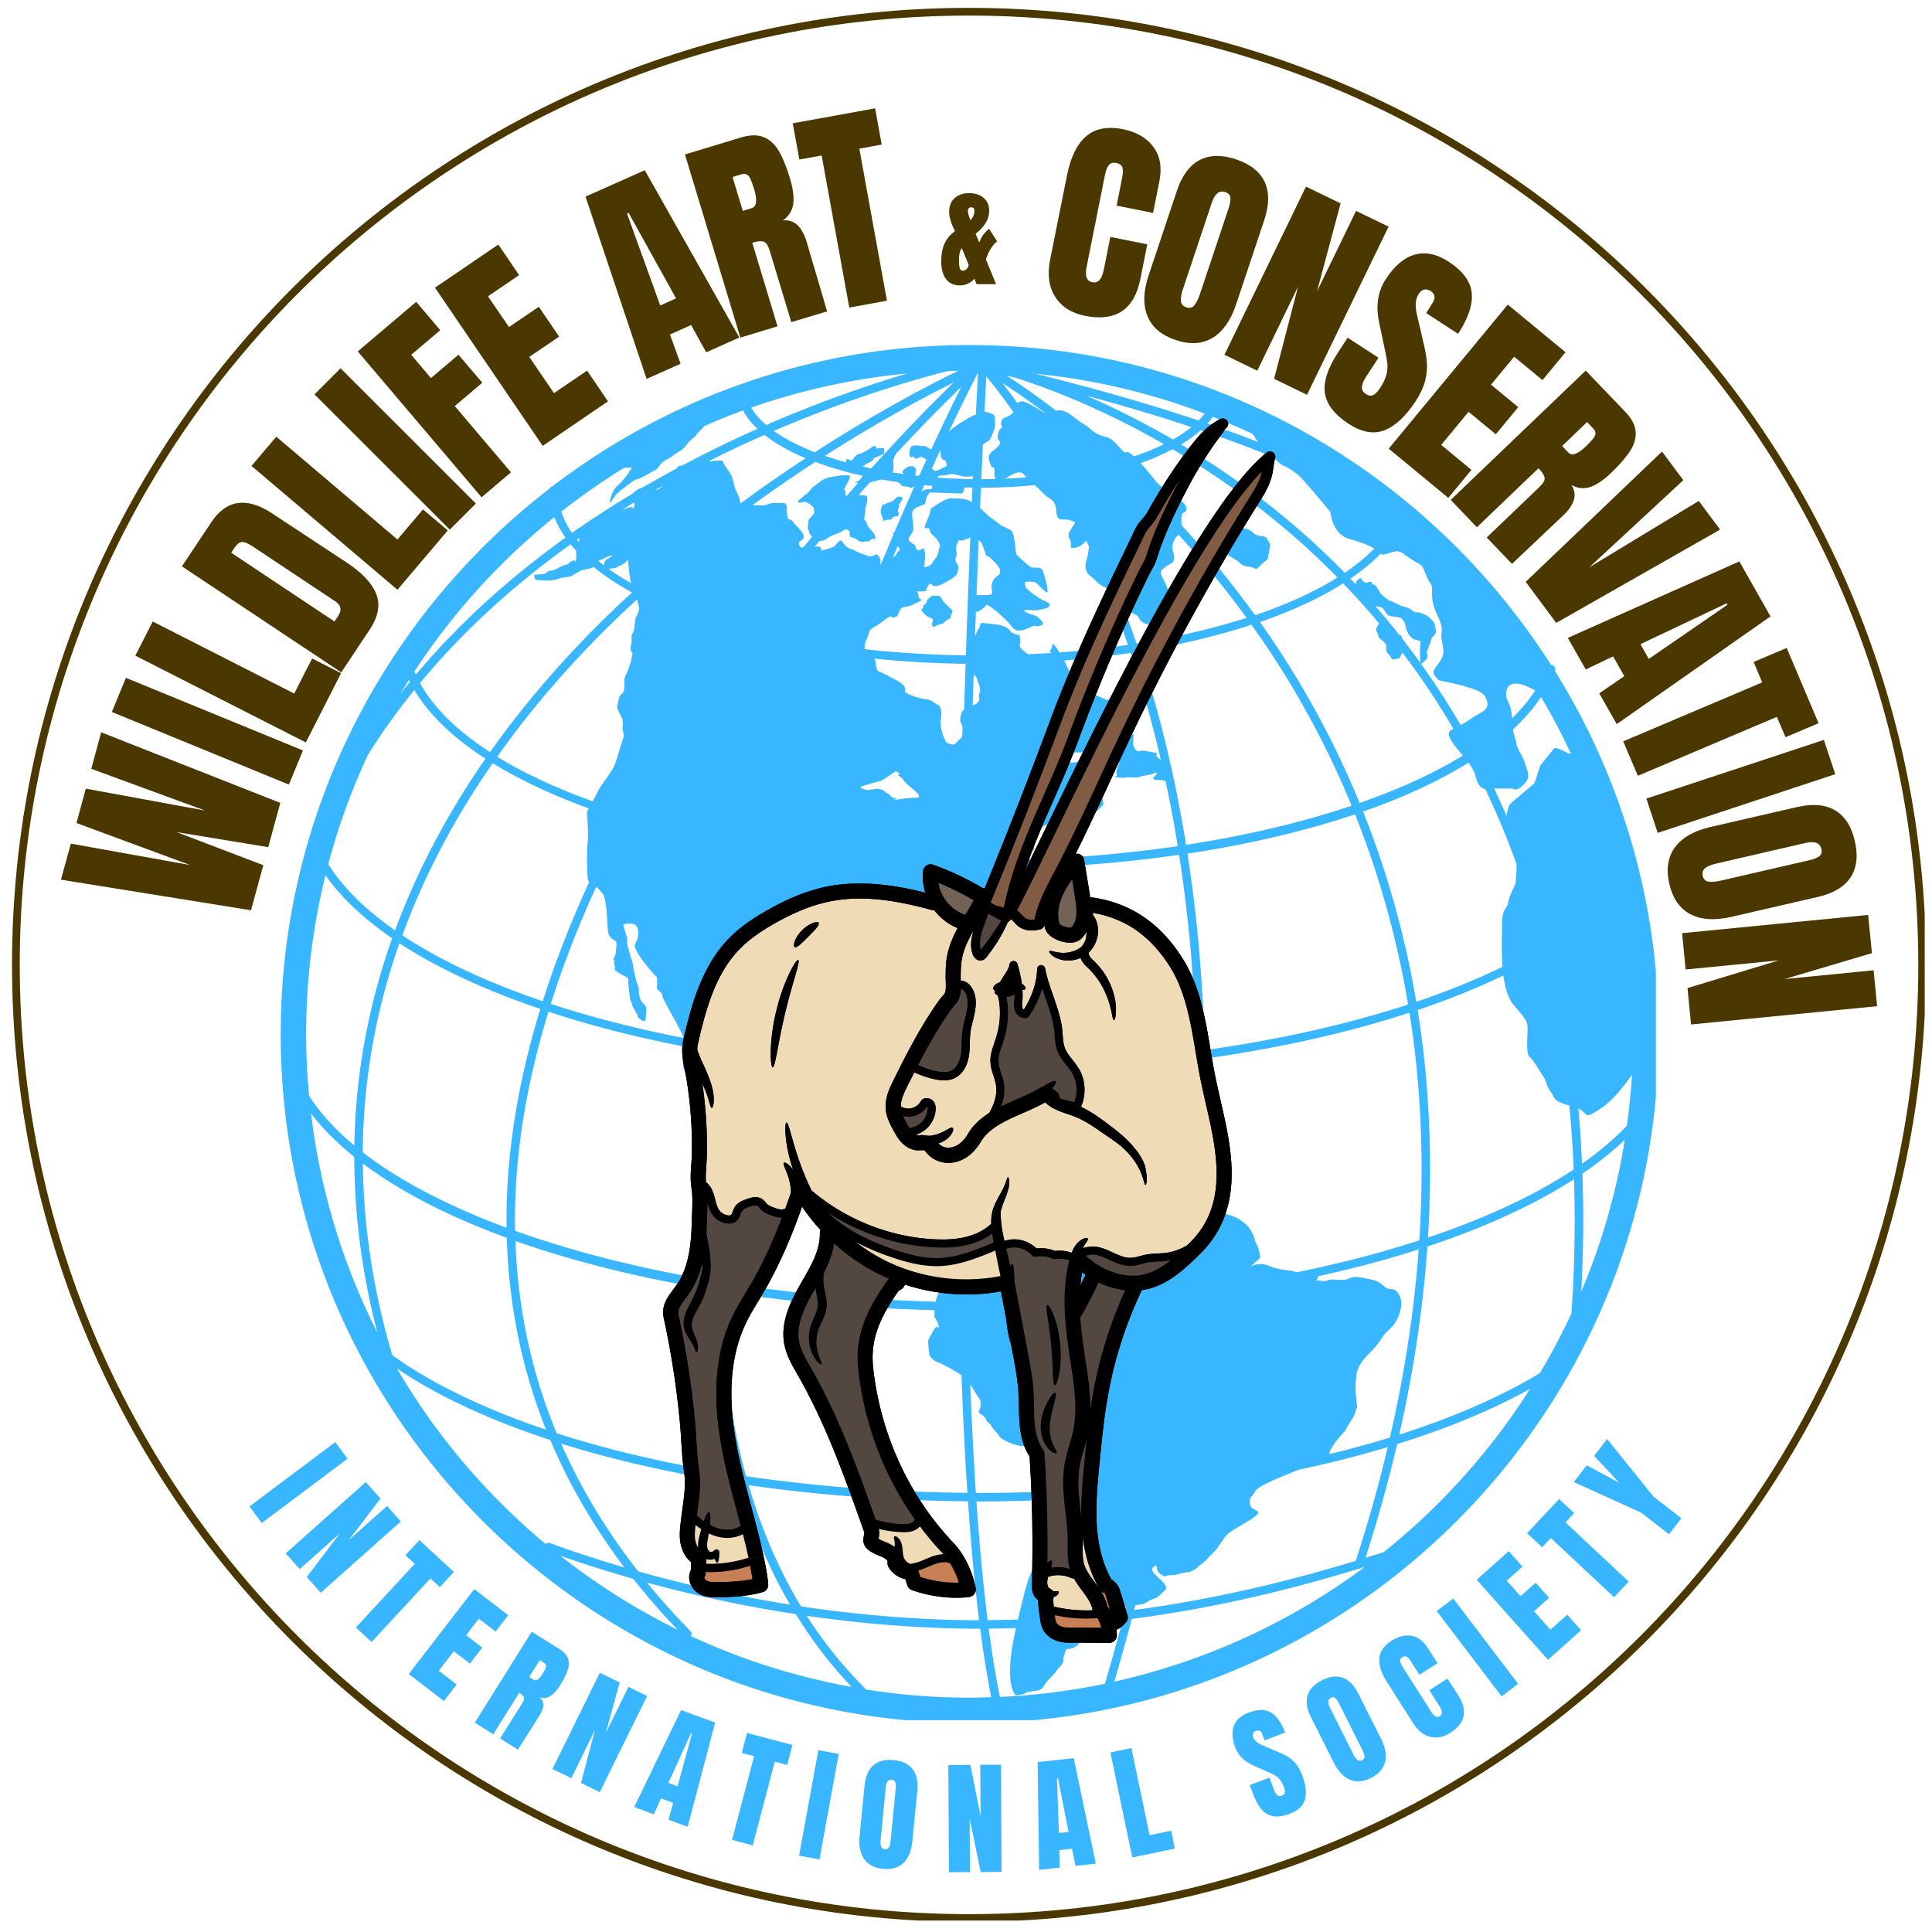 <?xml version="1.0" encoding="UTF-8"?>
<svg data-bbox="2.332 1.527 371.508 371.508" height="500" viewBox="0 0 375 375" width="500" xmlns="http://www.w3.org/2000/svg" data-type="ugc">
    <g>
        <defs>
            <clipPath id="2b065970-1dc4-40e9-a121-06f0dc4b77f0">
                <path d="M54.402 66.895h267v267h-267Zm0 0"/>
            </clipPath>
            <clipPath id="b4b0ea91-d866-4a8a-85ea-1a9b9ba64a71">
                <path d="M128.305 81h119.25v238h-119.25Zm0 0"/>
            </clipPath>
            <clipPath id="4ab1ca59-0a0a-4b04-adaa-ac1691666a8b">
                <path d="M128.305 81h119.25v238h-119.25Zm0 0"/>
            </clipPath>
            <clipPath id="e3e7e9c7-2f1b-4e38-8793-1f9b42ee5f7c">
                <path d="M2.332 1.527h371.25v371.25H2.332Zm0 0"/>
            </clipPath>
            <clipPath id="8b0bc3e7-3da9-44e3-948f-344225e44ccc">
                <path d="M188.086 1.527C85.496 1.527 2.332 84.691 2.332 187.281c0 102.59 83.164 185.754 185.754 185.754 102.59 0 185.754-83.164 185.754-185.754 0-102.59-83.164-185.754-185.754-185.754Zm0 0"/>
            </clipPath>
        </defs>
        <g clip-path="url(#2b065970-1dc4-40e9-a121-06f0dc4b77f0)">
            <path d="M301.8 130.227c.012-.028.024-.047.028-.063a.827.827 0 0 0-.48-1.062c-.086-.032-.172.015-.262.007-23.754-37.308-65.45-62.132-112.863-62.132-30.407 0-58.461 10.218-80.957 27.378a.769.769 0 0 0-.559.442c-31.73 24.48-52.223 62.84-52.223 105.922 0 73.742 59.996 133.738 133.739 133.738 73.738 0 133.734-59.996 133.734-133.738 0-25.864-7.398-50.008-20.156-70.492Zm-2.917 136.308c-7.621 4.59-16.84 8.59-27.293 11.93 2.906-12.844 4.66-25.008 5.465-36.52 11.082-3.672 20.71-8.078 28.457-13.062.293 9.101.062 17.86-.5 26.066a128.966 128.966 0 0 1-6.13 11.586Zm-164.856 50.063a135.76 135.76 0 0 1-8.449-9.414c8.305 2.265 18.067 4.449 28.883 6.117 3.082 5.015 6.672 9.758 10.84 14.133a127.62 127.62 0 0 1-31.2-9.872c.18-.316.192-.699-.074-.964Zm-2.5-.262a129.049 129.049 0 0 1-22.75-14.352 241.163 241.163 0 0 0 14.13 4.454 134.326 134.326 0 0 0 8.62 9.898ZM123.867 305c-6.176-7.89-11.156-16.156-14.949-24.8 10.457 3.284 22.14 5.898 34.586 7.788 2.344 8.282 5.574 16.16 9.84 23.473A260.376 260.376 0 0 1 123.867 305Zm-55.101-80.453c0 10.789 1.375 22.16 4.464 34.094a127.85 127.85 0 0 1-12.859-42.52c2.238 2.938 5.059 5.742 8.395 8.426Zm7.37 38.488c-3.847-13.074-5.59-25.469-5.702-37.191 7.277 5.469 16.754 10.328 27.937 14.418.371 13.023 2.918 25.453 7.61 37.238-11.883-4-22.063-8.867-29.844-14.465Zm1.384-79.953c7.39 4.828 16.668 9.133 27.355 12.754-3.738 12.215-6.129 24.758-6.516 37.398a129.58 129.58 0 0 0-.035 5.075c-11.285-4.18-20.785-9.121-27.914-14.645.102-14.625 2.758-28.176 7.11-40.582ZM71.426 146.5a127.499 127.499 0 0 1 8.988-12.566c2.852 4.8 7.57 9.28 13.82 13.324-6.91 9.953-13.035 21.082-17.55 33.332-5.692-3.969-10.098-8.278-12.97-12.848a127.235 127.235 0 0 1 7.712-21.242Zm6.246-11.8c.55-.91 1.125-1.805 1.691-2.708.067.133.125.266.184.399-.621.765-1.262 1.527-1.875 2.308Zm43.414-43.86c.219-.043.504-.063.984-.086 1.133-.055.157.46 0 .871-.148.414-1.226 1.746-1.902 2.367-.664.617-1.129 1.028-1.59 2.512-.46 1.488 0 1.133.461.258.465-.871 1.438-1.59 3.137-2.875 1.691-1.282 1.133-.617 2.004-1.028.875-.41 1.539-.82 2.672-1.437 1.132-.621.566-.41 1.386-1.34.82-.922 1.336-.82 2.309-1.594.98-.765 1.492-.87 1.902-1.281.414-.406.617-.566 1.086-1.234.457-.668 1.078-.766 1.64-1.59.567-.824.876-.824 1.34-1.442.06-.078.067-.136.102-.203a127.465 127.465 0 0 1 7.594-3.078c.656 1.246 1.601 2.442 2.805 3.578a230.91 230.91 0 0 0-14.575 7.102c-.148.031-.308.07-.5.101-.453.079-.246.051-.597.477a210.34 210.34 0 0 0-5.606 3.14c-.398.118-.8.504-1.402.708-.621.199-.723.406-1.34.816-.043.027-.023.098-.055.133a197.004 197.004 0 0 0-11.925 7.726 16.503 16.503 0 0 1-2.079-4.125 128.595 128.595 0 0 1 12.149-8.476Zm2 6.683c.066.32.11.625.016.832-.313.72 0 0-.723.102-.606.086-.813.254-1.586.488.77-.48 1.535-.957 2.293-1.422Zm124.05-8.78c.786.788 1.524 1.487 2.063 1.698 1.028.414 1.844 1.028 2.774 1.746.922.727 6.265 7.2 6.265 7.2s.313 4.316 3.7 5.238c2.332.637 3.843 1.27 4.82 1.836-1.598 1.644-3.52 3.223-5.746 4.719a157.47 157.47 0 0 0-6.383-6.164c-8.566-7.79-17.29-13.907-25.379-18.743 1.445-.875 2.738-1.8 3.824-2.77 4.781 1.618 9.551 3.372 14.063 5.24Zm23.028 18.452c1.848-.515 1.746.102 3.899 1.442 2.16 1.336 1.855.718 2.777 3.082.93 2.363 1.129.722 1.129 3.8 0 3.083 2.156 5.036 1.851 7.09-.304 2.055.875 3.395.032 5.141-.856 1.746-2.192 2.363-1.364 3.39.82 1.032.41.825 2.364 1.235 1.949.41 5.753 1.336 6.785 2.156 1.023.82 1.336 2.262.816 2.98-.512.72-.926.614-3.492 2.364-.55.367-1.012.621-1.453.848a153.849 153.849 0 0 0-7.7-11.883c.579-.34 1.083-.781 1.274-1.36.207-.617-.41-.21 0-1.304.414-1.098.07-.207.414-1.098.344-.89.406-1.297.406-1.297s.547-.488.684-.758c.14-.273.2-.406 0-1.3-.203-.891 0-.621-.617-1.305-.621-.684-.961-.957-1.508-1.16-.543-.207-.824-.344-1.168-.41-.336-.067-.336.203-.957-.203-.617-.415-.781-.622-1.52-.825-.738-.207-.668-.14-1.562-.55-.899-.41-1.234-.618-1.574-.754-.344-.137.61.683-.344-.137-.957-.824-.68-.484-.957-.824-.281-.34-.074.207-.688-.82l-.617-1.028-.894-.48s.28-.403-.407-.274c-.285.05-.617.274-1.03 0-.407-.273-.618-.965-.825-.687-.172.242-.902.457-.715 1.214-.371-.39-.734-.785-1.101-1.168 2.289-1.55 4.27-3.183 5.93-4.882.468.425.523.215 2.132-.235Zm22.406 28.672c-.414-.922-.414-3.082 1.434-3.187 1.305-.067 3.043.816 3.976 1.347-1.218 1.852-2.726 3.657-4.507 5.399-.141-2.332-.524-2.688-.903-3.559Zm1.766 31.785c.121 1.168-.125 2.516-.125 3.364 0 .925-1.027 2.054-1.438 4.011-.414 1.95-1.238.922-1.238 4.828 0 1.942-.117 4.907.094 7.801-5.059 2.465-10.656 4.746-16.734 6.797-2.31-13.648-5.942-25.95-10.325-36.926 7.864-2.75 14.754-5.941 20.47-9.492.608.824 1.105 1.625 1.355 2.637.316 1.23.722 1.953 1.449 2.363.16.09.304.125.457.14a161.38 161.38 0 0 1 6.035 14.477Zm-62.875 67.223c-.211-.074-.395-.133-.652-.242-1.746-.719-2.16.512-2.16-.406 0-.934 0-.618-.516-1.34-.52-.719-1.442-.926-2.774-1.446-1.34-.515-.824-.097-1.34-.097-.515 0-1.128.304-2.261-.617-1.13-.922 0 0-.102-.305-.105-.313.512-.934.512-.934h-.617c-.617 0-.817-.406-1.23-.82-.407-.41-1.13-1.031-2.051-1.031-.926 0-.52.207-1.34.52-.825.304-3.801.304-3.801.304h-3.188c-.722 0-2.054-.305-2.054-.305s-.617-.41-1.746-.816c-1.13-.406-.516-.617-1.547-.723-1.024-.101-.922.723-1.438 1.438-.511.722 0 0-.719.406-.722.414-.515 1.137-.406 1.441.098.313 0 1.235 0 1.235s-1.031.414-1.648.101c-.617-.308.308-2.668.308-3.496 0-.812 0 0 .098-.715.11-.722.926-1.027.824-1.34-.097-.308-1.644.825-2.05.93-.415.102-1.649.926-3.188 2.051-1.547 1.133-.926.512-1.75.719-.82.207-.82.207-1.535 1.234-.727 1.024-.414.719-.727.926-.304.203-1.437 2.672-1.437 2.672l-1.336-.406-.824-.829c-.82-.82 0-2.261-.543-2.875-.121-.132-.399-.132-.743-.066-.039-5.258-.058-10.547-.046-15.852.175.067.398.133.789.243 1.367.363.543.254 1.367.363.824.105.41.82 1.539 0 1.133-.824 1.133-.309 1.133-.824 0-.512-1.336-1.442-2.211-1.024-1.07.504-2.313-.304-2.617 0 0-1.512.007-3.023.011-4.535.235.008.465.008.692.008-.114.152-.223.285.082.52.547.41-1.688.101.047 1.023 1.734.93 1.629.93 2.863.824 1.234-.101 1.23.504 2.367.05 1.125-.456 2.156-1.081 2.156-1.081s1.332-.2-.515-.715c-1.336-.375-2.239-.375-3.024-.613 13.918-.086 27.41-1.028 40.106-2.735.176 9.168-.055 18.903-.758 29.18Zm-58.52-16.992c-.82-.207-5.445-.207-6.472-.207-1.028 0 .207-2.473.308-2.985.106-.507.41-1.433.621-2.05.211-.614.512-1.13.817-1.848.312-.715.203-.617.52-1.332.304-.723.511-.93.613-1.441.023-.098.039-.176.058-.247 5.383.344 10.856.559 16.41.633a1748.8 1748.8 0 0 0 .04 22.192c-1.04.43-2.13.953-2.63 1.05-1.027.207-1.648.106-2.367 0-.718-.097-2.156-.921-2.57-1.332-.406-.414-1.023-.925-1.023-.925s-.621-.93-.926-1.34c-.313-.414-.203-.61-.41-.922-.207-.309.097-2.465.097-3.18 0-.726.723-1.344.621-1.754-.105-.414-2.882-4.113-3.707-4.312Zm-11.097-6.48c-.516.413-1.13.515-2.465.515-1.336 0-2.16 0-2.984-.098-.817-.101-1.13-.207-1.645-.414-.512-.199-2.262-.406-3.39-1.332-1.13-.926 0 0-.41-1.031-.41-1.023-.72-1.441-1.544-2.262a8.188 8.188 0 0 1-.922-1.078 296.53 296.53 0 0 0 16.543 1.75c-.675.32-.297.453-.922.762-.824.41-.617.824-1.746 2.777-1.136 1.957 0 .004-.515.41Zm113.863-82.895s-.039.043-.066.086a149.1 149.1 0 0 0-3.457-4.61c-.098-.437-.149-.609-.641-.82a154.311 154.311 0 0 0-4.598-5.55c.895.25.957.116 1.364.41.488.34.625 1.093 1.105 1.37.48.274 1.297.27 1.984.407.688.136.688.34.961.617.274.277.442.894.465 1.098.012.207.153.855.356 1.082.207.218.004.425.55.906.543.48.407.527 1.165.71l.757.184s.137.2 0 1.024c-.148.828.055 3.086.055 3.086Zm-8.012-7.492c-.37.578-.785 1.16-.48 1.582.414.562.07.976.824 1.523.754.547.625.547.957.961.344.406-.27 1.098.414 1.781.688.688.617 1.442 1.57 1.032.961-.41.426.41.997-.825.074-.168.164-.293.242-.39a150.097 150.097 0 0 1 9.867 14.761c-.676.344-.98.625-.832 1.313.246 1.055 1.68 2.726 2.687 3.898-5.586 3.43-12.351 6.52-20.043 9.207a176.482 176.482 0 0 0-15.992-30.234 194.397 194.397 0 0 0-3.351-4.89c6.254-2.153 11.68-4.68 16.148-7.493a146.635 146.635 0 0 1 6.992 7.774Zm-98.789 85.082h-.023a309.48 309.48 0 0 1-20.914-2.102v-2.656c0-1.031.207-1.653 0-2.68-.203-1.023.41-.922.617-1.437.203-.516.516-.305 1.644-1.13 1.13-.823 0-1.542-.207-1.847-.199-.312-.101-.617-.101-1.129 0-.52.52-.414.52-.722 0-.31 3.492-2.16 5.343-2.778 1.848-.613.719-.406 1.848-.512 1.125-.101 1.336.415 3.617 1.543 2.277 1.13 1.11.098 1.93 0 .824-.109 1.441 0 2.16 0 .719 0 1.023-.414 1.129-.718.101-.313-.617-.723-.617-1.032 0-.304 1.335-.097 1.949-.097h2.57c1.129 0 1.645.097 2.16.613.512.516.922.82 2.156 1.445 1.231.614.817.098 1.54.098h1.441c.719 0 .406.824.516 1.746.101.926.41 1.543.41 1.543v1.23c0 1.235.304.926.617 1.133.305.2 1.848 3.188 3.082 2.985 1.234-.207.617-.414 1.031-1.035.406-.614.508-2.364.508-2.364s-.715-.925-.922-1.336c-.207-.406-.617-1.746-.715-2.367-.105-.62-.207-1.543-.414-1.847-.207-.31 0-1.747-.097-2.875-.11-1.133.406-1.235.511-1.645.102-.41.922-1.027 1.13-1.34.202-.308 1.128-.922 1.538-1.543.27-.394.723-.64 1.215-.887-.121 7.668-.21 15.45-.25 23.262-.926-.414-2.297-1.12-2.297-1.12s-1.031-.903-1.847-1.106c-.825-.207-1.95 0-2.98 0-1.028 0-3.29.367-3.599 1.105-.304.742-.718 1.668-.718 1.668h1.027c.613 0 .613-.309 1.23-.512.622-.207.52-1.222 1.34-.922.82.301 1.953-.406 2.672 0 .715.407 1.844 1.434 1.844 1.434s.207-.512.52 0c.109.188.421.379.789.563a313.345 313.345 0 0 1-14.903-.63Zm-9.875-101.063c1.684-.203 1.477-.82 3.117-1.332 1.649-.516 1.75-1.238 2.47-.824.722.406-.208 1.23.823 1.441 1.028.203 1.235 1.098 2.364.805 1.132-.293.203.426 1.132-.293.922-.719 1.231.305.922-.719-.308-1.027-1.445-1.648-1.644-2.57-.207-.922-.613-.027-.41-1.297s.101-1.476.304-2.098c.207-.617.207-.816.207-1.437 0-.617.305-.406-1.336-.617-.109-.012-.214-.004-.32-.004.727-.832 1.438-1.617 2.145-2.406 1.52-.426.195-.07 1.668-.465.382-.102.597-.13.726-.137.059.012.121.027.184.035.031.02.05.028.086.016.926.164 1.89.293 2.847.433-.05.215.223.133.54.446.347.336-.477.234.347.336.82.105-.101 0 .82.105.926.102.72.512 1.336 0 .07-.058.118-.094.172-.14a632.316 632.316 0 0 0-3.879 8.878c-.464.528-.382.45-.238.567-.789 1.84-1.578 3.746-2.39 5.703-.364.023-.141-.418-.141-.418s0-1.023-.613-1.34c-.614-.3 0 0-.926.207s-.61.106-1.13-.101c-.51-.207-1.331-.407-2.265-.922-.922-.516-.61-.207-1.226-.516-.614-.312-.72-.52-1.235-1.238-.511-.715-1.226.722-1.539.93-.304.207-2.57.824-2.57.824v-.414c0-.407-.719-.407-.719-.407s-.219.051-.547.094c.305-.37.614-.75.918-1.125Zm23.574-16.953c-.105.926.512 1.23.82 1.285.31.051.31 1.078.31 1.078s-2.16 1.23-2.372.926c-.07-.117-.285-.262-.52-.402a319.372 319.372 0 0 1 1.622-3.524c.09.22.16.426.14.637Zm9.352-2.57c.309-.207 1.023-2.055 1.133-2.57.097-.516 0-1.333 0-1.95s-.934-.824-1.653-1.027c-.128-.035-.238-.024-.343-.02.144-3.023.265-5.363.344-6.875 1.156 1.375 3.015 3.715 5.312 7.008-.27.168-.563.383-.723.535-.207.207-1.433.547-1.511.82-.063.278-.274.895-.274.895s.547.543 0 .89c-.543.337-.746 1.848-.48 2.122.273.273.488.41.343.754-.136.344-.953 1.094-1.16 1.234-.207.137-.96.754-1.03 1.305-.067.543.276 1.367.483 1.847.204.477.676-.14.614 1.028-.035.566.043 1.105.27 1.46-.934.024-1.868.052-2.81.052.11-2.407.208-4.63.305-6.684.297-.297.926-.66 1.18-.824Zm-1.902 49.945c.172.766-.493 1.148-1.258 1.48.062-2 .129-3.984.195-5.925.649.351.531.539 1.059 1.98.566 1.543-.258 1.336.004 2.465Zm-9.918-42.95c.058.028.093.04.14.063a1.466 1.466 0 0 1-.152-.02c0-.01.008-.03.012-.042Zm8.613 2.13c-.04.933-.07 1.886-.121 2.863-.137-.09-.262-.184-.406-.273-.649-.41-2.23-.52-3.461-.52-1.235 0-2.88 1.234-3.7 1.746-.824.52 0 0-1.128 2.57-1.133 2.57.304.825.511 1.852.207 1.027 0 0 .207.512.207.52 1.032.824 1.543 1.851.512 1.032.102.719 0 1.649-.101.922-.414 1.129-1.03 2.05-.618.926-.407.72-1.227 1.032-.829.304-.52-.106-.52-.106s.207-2.265.105-2.57c-.105-.305 0-1.023-.414-.824-.406.207-.922.617-1.226.105-.309-.515-.207-.722-.207-.722s-1.028-.618-1.235-.922c-.203-.309.207-.922.207-.922s.622-.926.622-1.238v-1.024l-.208-1.34v-.953l.227-.535.7-.465 1.538-.613.313-1.336.61-.926s2.573.102 2.98.102c.41 0 2.777.105 3.191.105.383 0 .578-1.035.602-1.183.504.015 1.015.027 1.527.035Zm1.305 10.3c.457.2.664.922 1.078 2.055.41 1.13.203.922.512.922.312 0 .93.723.93.723s1.538 1.336 1.538 2.156c0 .816-.304.82-.82 1.23-.52.41-.719 1.028-.824 1.645-.102.621.414 1.644-.2 1.746-.624.102-.624.102-2.21.102-.207 0-.38.011-.512.035.133-3.735.281-7.297.418-10.664.02.011.066.039.09.05Zm-22.23 21.067c-.009-.098-.02-.164-.02-.309 0-1.027.515-1.644.82-2.773.313-1.129.621-.719 2.777-2.367 2.157-1.64 1.23-.512 2.055-.715.82-.207.617-.106 1.129-1.235.516-1.128 1.34-.62 2.57-1.234l1.23-.613c1.235-.617 0 0-.1-1.133-.102-1.129-.825-.82.515-.82 1.336 0 1.031-.516 1.031-.516l.406-.719c.41-.722.719.203 1.028.203.304 0 .93 0 1.851-.515.922-.516 1.543-.82 2.051-1.23.52-.41.621-.516.824-1.544.203-1.023-.41-.925-.512-1.64-.105-.723.305-.824.204-1.442-.106-.62-.106-.93-.106-.93s0-.515.309-1.23c.308-.719.515-.105 1.133-.41.609-.305.925-.102 1.199-.512.023-.039.086-.023.12-.039-.284 6.867-.577 14.578-.866 22.922-6.793-.09-13.371-.496-19.649-1.2Zm13.124-31.7c-.012.739-.215.66-.812.66-.492 0-.828.169-1.285.427.175-.418.363-.82.546-1.235.52.051 1.028.11 1.551.149Zm-6.71 11.712c.16.148.312.289.35.562.102.723 0 0-.308.516-.308.511-.414.719-1.004 1.219.317-.774.637-1.547.961-2.297Zm13.183 22.828c-.098 2.906-.195 5.875-.293 8.91-.469.332-.57.684-.723 1.605-.207 1.23.516.72.414 2.57-.11 1.848-.11.926-.93 1.954-.82 1.023-1.23.512-1.85.406-.618-.101-1.227-2.055-1.435-3.39-.207-1.337.204-1.337.098-2.672-.098-1.336-.512-1.23-1.543-1.954-1.023-.718-1.332-.406-2.363-.718-1.027-.305-1.129-.207-2.465-.82-1.336-.618-.203-.825-.926-1.645-.719-.82-1.441-1.028-2.367-1.543-.922-.516-1.64-.926-2.262-1.129-.617-.207-.718-.824-.824-1.848a1.4 1.4 0 0 0-.273-.734c5.71.586 11.64.93 17.742 1.008Zm-16.844 22.851c.414 0 1.64-.925 3.293-1.996l.613.352c.618.347 0 0-.101.304-.102.31.515.31 1.027 1.133.516.82 3.188 2.567 2.98 3.086-.206.512 0 0-3.495.512-3.493.516 0 0-1.024-.102-1.035-.101-1.035-.82-1.652-1.027-.614-.207-.512-.719-1.746-.824-1.227-.098 0 0-1.13.105-1.128.102-.511.207-1.437 0-.922-.203-.922-.515-.922-.515s3.184-1.028 3.594-1.028Zm35.055-25.054c-.336-.567-.64-1.063-1.043-1.461-.61-.618 0 0-.715 1.03-.719 1.024 0 0 .16.407.016.035 0 .086-.015.13-1.45.1-2.915.171-4.387.241a5.58 5.58 0 0 1-1.305-.988c-.824-.824-.105-1.031-.308-2.055-.204-1.027-.106-.515-.825-.82-.718-.309-.922-.309-1.226-.824-.313-.512-1.137-.719-1.746-.922-.625-.207-1.34-.207-2.883-.41-1.543-.207-.824.304-1.281.922-.258.343-.555.87-.809 1.687.059-1.633.113-3.238.176-4.808.203-.02.418-.067.629-.168.664-.309 1.488-1.235 1.488-1.235s1.027.52 2.156 1.547c1.13 1.023 1.856 1.64 2.57 2.566.715.926 1.336 1.34 3.387.41 2.059-.921.625-.097 2.059-.41 1.441-.308.406-.925 0-1.437-.41-.516-1.13-.617-2.156-1.027-1.032-.41-.926-.723 0-.618a8.14 8.14 0 0 0 3.39-.312c1.336-.406.512-1.121.512-1.121s-1.64-.625-3.285-1.957c-1.649-1.336-1.031-1.133-1.23-1.746-.208-.617 1.34-.309 1.745-.309.407 0 .922.723 1.954 1.649 1.023.921.613-.207.613-.52 0-.305-.41-2.05-.82-3.187-.407-1.13-1.848-.512-2.364-.817-.515-.312-2.57-2.16-2.777-2.473-.2-.304-.309-4.109-1.024-4.62-.718-.52-1.648-.723-2.261-1.235-.625-.512-1.442-1.031-2.055-1.54-.559-.468-1.2-1.155-1.73-1.589.058-1.36.113-2.68.171-3.953a112.63 112.63 0 0 0 10.485-.508c.754.742 1.52 1.54 2.066 2.008.887.758 1.926.887 2.055 2.875.137 1.988.754 1.785 1.707 1.785.96 0 1.715.41 1.922.547.203.14-.473.758-.68 1.23-.207.48-.96 1.032-.281 2.125.687 1.098-.54 1.786 1 1.575 1.105-.149 1.762-.961 2.176-1.383.168.379.347.773.523 1.156a45.2 45.2 0 0 1-.137 1.188c-.136 1.164-1.257 3.086.192 4.32 1.453 1.23 1.73 1.777 2.89 2.328.22.098.383.207.551.309a201.86 201.86 0 0 1 4.059 10.945 186.347 186.347 0 0 1-13.293 1.473Zm-10.559-33.735c1.04-.582 2.137-1.367 2.946-1.191.816.172.593.375 1.187.937-1.367.11-2.738.2-4.133.254Zm22.946 24.852c.77.668.875.953 1.992 1.36 1.3.48.82.89 1.57 1.507.754.621 1.305.547 2.469.547 1.168 0 1.648 1.101 2.265 1.23.61.141.825.348 1.297 0 .48-.34.48.485.48-.82 0-1.3.282-.547 0-2.055-.273-1.507-1.296-5.343-2.257-7.054-.961-1.711-.48-1.641.344-2.395.816-.754 1.707-.547 1.707-1.851 0-1.305-.754-1.575 0-3.29.304-.687.62-.937.875-1.156 4.406 4.828 8.867 10.176 13.195 16.145-6.418 2.054-13.602 3.746-21.367 4.976a204.605 204.605 0 0 0-2.57-7.144Zm-29.192-24.766a107.223 107.223 0 0 1-6.8-.281c-.383-.582 1.738-.332 2.218-.625.516-.309 2.258.305 2.258.305s.93.207 1.719.105c.359-.05.464-.008.496.05a8.6 8.6 0 0 0 .152-.44c-.016.3-.027.585-.043.886Zm-8.078-5.742c-.695-.383-1.086-.695-1.559-.703-.597-.008.121.195-.597-.008-.715-.203-1.54.008-1.54.008-.41.508-.206-.11-.41.508-.207.617-.207 1.726.204 1.687.414-.043-.203-.351.414-.043.617.309.097.309.617.309.512 0 .445-.328.84-.266.386.059-.43-.453.386.059.364.222.57.324.739.398-.45.977-.926 2.04-1.395 3.078a.125.125 0 0 1-.039-.027s-.047.055-.094.121c-.214-.027-.43-.047-.644-.066 0-.02-.004-.032 0-.055l.101-1.191-.41-.524s-.289-.11-.863 0c-.574.117-1.39.836-1.34 1.14.04.259.36-.003.16.321-.672-.094-1.36-.187-2.027-.289.023-.105.047-.195.062-.352.106-.91 0-1.918 0-1.918s.149-.57.54-1.34c5.382-5.792 9.835-10.234 12.675-12.98a446.088 446.088 0 0 0-5.82 12.133Zm15.316 79.55c.621-.823 1.442.415 3.594-1.128 2.16-1.543.824-.621 1.031-1.129.207-.516 0-.617 0-1.129 0-.516.407-1.336.407-1.648 0-.309.617-.72 1.234-1.23.613-.513.824-.407 1.75-.825.922-.406 1.332-.82 1.637-1.02.316-.207.625-.925 2.578-2.164 1.945-1.23.098.72-.11 1.239-.203.511-1.949 1.945-1.644 3.39.312 1.434.516.406 1.644.203 1.13-.203 2.88-1.953 3.188-2.468.309-.52 2.879-2.465 2.777-2.871-.105-.415-.105-.93-.105-.93s-.922-.309-2.152-.926c-1.239-.617 0 0-1.852-.516-1.852-.515 0 0-.824-.921-.82-.922 0 0-1.125-.41-1.13-.41 0 0 0-.72 0-.718 1.027-.519 1.847-1.894.825-1.379.516-.988 0-1.601-.515-.618-.62-.102-1.75-.102-1.129 0-1.226.102-2.972.613-1.754.52 0 0-.723 1.094-.719 1.09-.516.758-1.031 1.172-.512.41-1.024.723-2.977.93-1.953.199 0 0 .305-.625.309-.618 0 0 1.031-1.477 1.024-1.484.926-.883 1.434-1.605.52-.72 1.547-.922 2.265-1.438.723-.516 1.235-.309 2.262-.516 1.031-.203 3.192 0 5.242-.101 2.051-.102 1.746-.309 2.262-.926s1.129-1.848 1.336-2.57c.21-.719.723-.617.93-.922.199-.309 1.332-1.336 1.23-1.953-.11-.617-.207-1.23-.719-1.543-.515-.305-1.027-.305-2.058-.719-1.024-.406-.817-.207-.817-1.437 0-1.235 0 0-.312-.106-.3-.101-1.848-.82-3.082-1.336-1.23-.515-.613-.101-1.95-.41-1.331-.309-1.234-2.465-1.75-2.98-.44-.438-.96-1.829-1.546-2.938 4.433-.363 8.765-.852 12.93-1.484a224.28 224.28 0 0 1 2.238 7.082c1.27 4.261 2.48 8.867 3.62 13.777-.382-.39-.44-.371-.8-.762-.457-.515.824-.465-.664-.77-1.488-.308-2.004-.41-2.41-.308-.414.102-.672.055-.672.055s-.152-.055-.36-.262c-.206-.2-.464-.719-.464-1.129v-1.23c0-.305.207-.668-.051-.617-.258.054-.516 0-.516 0-.824 1.183-1.746 1.695-1.699 2.054.055.36-.105.922 0 1.184.11.254.031.562-.039.973-.059.414-.27.359-.414 1.136-.16.766-.469 1.336-.469 1.54 0 .206-.207.308 0 .87.207.567-1.386.309.207.567 1.59.258 1.082-.102 2.723 0 1.644.101 1.184-.156 2.621-.36 1.441-.207 1.848-.566 2.16-.52.305.056-.36.552-.617.974-.258.421.664.418 1.336.418.48 0 .723.207 1.016.167.863 4.024 1.66 8.247 2.375 12.672-10.297 1.508-21.254 2.434-32.594 2.672.02-.047.027-.066.058-.105Zm31.543-16.609c.036-.125.004-.254-.093-.421a239.409 239.409 0 0 0-4.223-16.434 236.427 236.427 0 0 0-2.176-6.887c7.91-1.277 15.235-3.039 21.778-5.18 1.242 1.739 2.476 3.485 3.687 5.32a175.426 175.426 0 0 1 15.766 29.806c-9.512 3.199-20.371 5.777-32.13 7.59-.788-4.84-1.66-9.438-2.609-13.794Zm15.993-30.785a186.782 186.782 0 0 0-14.27-17.469c-.004-.124 0-.218-.004-.359-.144-2.672.48-1.71.887-2.465.414-.758-.676-1.855-1.778-2.535-1.097-.687-3.5-2.332-4.246-3.36-.433-.581-1.644-2.054-2.8-3.32 2.273-.812 4.347-1.722 6.203-2.71 8.234 4.855 17.164 11.078 25.926 19.039a151.943 151.943 0 0 1 6.066 5.87c-4.395 2.747-9.77 5.212-15.984 7.31Zm-23.497-30.812c-.37-.344-.699-.617-.917-.723-1.024-.473-.336.758-2.055-1.23-1.707-1.98-2.531-1.782-3.293-2.055-.746-.27-1.363-.613-2.258-1.367-.89-.754-.27-.34-1.234-.89-.961-.548-1.157-.884-2.875-2.052-1.012-.691-1.891-.675-2.465-.558-3.918-2.989-7.23-5.262-9.637-6.82.45.105.992.234 1.496.355 5.586 1.754 16.356 5.668 29.055 12.96a49.404 49.404 0 0 1-5.817 2.38Zm-17.273-8.457c-.148-.028-.492-.203-1.25-.688-1.922-1.23-3.078-1.715-3.562-1.508-.196.082-.395.192-.57.286a117.048 117.048 0 0 0-2.884-3.891c2.118 1.375 4.922 3.297 8.266 5.8Zm-13.418.367c-.824.144-2.098 1.11-2.703 1.41-.488.246-1.2.777-2.496 1.797 2.816-5.93 4.847-9.91 5.613-11.398a14446 14446 0 0 0-.414 8.19ZM169.078 90.93c-.558-.118-1.098-.246-1.637-.371.059-.051.082-.059.164-.118 1.13-.921.715-.265 1.641-1.004.922-.738-.512-.124.922-.742l1.441-.617V86.95l-1.629.106c-.117.199.602-1.235-1.144 0-1.75 1.23-2.469 1.023-2.676 1.336-.207.308-.922 1.046-.922 1.046s-1.129-.703-1.023 0c.015.141.02.227.027.317a63.634 63.634 0 0 1-4.129-1.281c10.805-6.903 19.836-11.68 24.996-14.239-3.5 3.399-9.191 9.121-16.03 16.696Zm-1.617 1.422c-.149.156-.227.304-.477.66-.515.722-1.851.515-.515.722.031.004.054.012.086.016-.758.852-1.5 1.684-2.274 2.574-.11-.09-.176-.242-.176-.535 0-1.336-.617-.203 0-1.336.618-1.129 1.13-2.055.72-2.16-.41-.102-1.645 0-1.645 0-.922.207-2.774.207-3.899 1.133-1.136.926-1.34.82-2.062 1.746-.715.926-1.13.926-1.332 1.23-.207.309-1.438.899-.825 1.121.618.215.825-.324 1.543 0 .723.32 1.34 1.04 1.34 1.04s0 .41.102.824c.098.406-1.238 1.437-1.133 1.746.102.305-.305 1.129 0 1.746.297.594-.137.45.746 1.258a727.09 727.09 0 0 0-1.773 2.156c-.239.008-.332-.004-.512-.125-.313-.207-.313-.926-.313-.926s.93-.617.93-.922c0-.308-.105-.722-.105-.722l-.719-.926s-1.129-1.129-1.29-1.438c-.163-.308-.972-.52-.972-.52s-.207-1.23-.207-2.26c0-1.024-1.027-.821-1.027-.821h-1.54c-.722 0-1.132.308-1.644.41-.484.098-1.09.012-2.422.004a287.473 287.473 0 0 1 12.192-8.39 67.483 67.483 0 0 0 9.203 2.695Zm-22.7 6.66c.024-.024.048-.04.071-.059-.027.02-.035.035-.07.059Zm43.462 144.36c-.293.108-.41.304-.575.483-.043-2.753-.078-5.523-.113-8.3.059.18.098.312.098.312l1.031.508c.004 0 .106 6.785-.441 6.996Zm1.968-36.571c-.187 0-.37 0-.562-.008-.047-.04-.086-.074-.14-.113-.614-.516-.196-1.024-1.641-.926-.176.016-.258.027-.387.043.047-8.211.137-16.402.266-24.453.382-.281.75-.559 1.246-.871.82-.516 0 0 1.082-1.23 1.078-1.235-.055-1.032 0-1.852.047-.82.562-4.422 1.18-4.11.617.305 0 0 1.34.098 1.335.101 0 0 .519-1.129.508-1.133 1.129-1.234 1.332-1.746.199-.508.406-1.024.715-1.938 11.797-.199 23.117-1.117 33.718-2.64 1.778 11.398 2.996 24.11 3.325 38.137-13.25 1.78-27.383 2.738-41.993 2.738Zm40.293-41.11c11.942-1.804 22.91-4.398 32.524-7.629 4.379 10.958 8.008 23.254 10.3 36.918-11.683 3.817-25.027 6.829-39.488 8.86-.336-14.028-1.558-26.742-3.336-38.149Zm-2.82-80.379a162.096 162.096 0 0 0-16.793-8.511c6.207 1.68 13.254 3.73 20.387 6.094a25.46 25.46 0 0 1-3.594 2.418Zm-41.652-13.347c-4.942 2.387-15.29 7.703-27.86 15.812-3.144-1.222-5.832-2.617-7.968-4.132 15.343-6.61 28.039-10.18 33.816-11.63.672-.019 1.336-.038 2.012-.05ZM156.387 88.94a278.63 278.63 0 0 0-12.688 8.801c-.008-.172.016-.336-.047-.515-.207-.622-.406-1.34-.718-1.852-.309-.516-.41-1.23-.618-1.953-.207-.715-.105-.715-.52-1.438-.405-.718-1.124-1.441-1.335-2.054-.203-.618-.41-.618-1.024-.516-.613.106-.617-.102-1.132.106-.262.101-.403.02-.664-.047a225.403 225.403 0 0 1 10.75-5.055c2.117 1.676 4.808 3.195 7.996 4.523Zm-27.942 5.512c-.308.41-.52.41-.93.617-.097.051-.175.035-.234-.027.403-.227.801-.441 1.207-.668-.02.027-.02.047-.043.078Zm-9.761 13.36c.304 0-.41.511-.93.746-.344.168-.457.71-.524 1.175-.375-.285-.742-.562-1.09-.847.704-.332 2.301-1.075 2.544-1.075Zm.511 2.464c.309 0 1.23-.511 1.23-.511s1.235-.516 1.34-1.13c.106-.616.41 2.876.41 2.876s.18.902.27 1.668a49.485 49.485 0 0 1-4.316-2.758c.453-.059.922-.145 1.066-.145Zm4.426 6.098c.207.613.504 1.516.406 1.922-.109.41-.207.926-.523 1.336-.3.414-.3 2.879-.715 3.293-.41.406 0 1.023-.305 2.261-.308 1.231.305 1.543.305 1.543l-.305 1.54s-.515 1.75-.824 2.367c-.305.617-.515 1.336-.515 1.336s.308 2.054-.407 2.672c-.722.617 0 0-.312.308-.305.309-.406 1.23-.614 1.953-.203.719.926 2.258 1.028 2.77.101.52.101 1.027 0 1.441-.102.41.406 1.543.101 2.266-.308.719-1.234 4.316-1.75 5.34-.511 1.03-1.64 2.57-2.363 3.597-.676.97-.836 1.52-1.797 3.211-7.082-2.543-13.312-5.445-18.523-8.648 7.031-9.934 14.82-18.676 22.496-26.153a225.665 225.665 0 0 1 4.617-4.355Zm-7.902 55.754c.39.273.5.46 1.215 1.25.921 1.031.921 6.68 1.129 7.71.207 1.024 1.546 1.641 1.546 1.641s.098.723 0 1.235c-.105.512 0 1.437-.402 1.847-.402.415.09.625.09.625s-.207.512 0 .922c.203.41 0 .922 0 .922s1.023.723 1.644 1.031c.621.305 1.13.618 1.028.922-.102.305.203 2.672.304 3.493.102.824.415.824.415 1.234 0 .41 1.128 2.05 1.128 2.367 0 .305.922.817.922.817h.512s.207-1.34.207-1.641v-.922s-.207-.523-.719-.926c-.515-.41-.715-1.652-.715-1.652s0-1.434-.207-1.738c-.207-.313-.722-2.57-.722-2.57l-.309-1.75s-.515-1.75-.617-2.055c-.102-.309-.102-.72-.305-1.13-.207-.413-.105-1.542-.105-1.542l-.82-2.778s1.437-.406 2.273 0c.832.414.91 2.473.09 3.704-.824 1.234 4.207 6.578 4.207 6.578s.11 1.132.004 1.851c-.102.719 1.027.922 1.027 1.64 0 .72 3.492 6.38 4.012 7.915.035.113.027.226.054.328-9.21-1.8-17.835-4.02-25.699-6.602 2.446-7.746 5.434-15.34 8.813-22.726Zm17.004 30.992c-.059.973-.23 2.035-.168 3.348.097 2.265 2.363 3.601 2.363 3.601l2.465 1.746 2.058.715s.555.313 1.414.758c-1.66 11.66-2.609 23.57-2.511 35.305-14.114-2.356-27.09-5.653-38.367-9.696a107.59 107.59 0 0 1 .03-5.609c.384-12.469 2.75-24.855 6.438-36.918 8.043 2.652 16.871 4.918 26.278 6.75Zm9.675 10.969c2.559 1.285 6.122 2.965 8.04 3.273 3.183.52 4.519-.715 5.957 0 1.44.719 3.804 3.29 5.14 4.73 1.34 1.438 1.235.512 2.059 1.024.816.508 1.129.106 2.976.625 1.844.508 3.696 4.102 3.696 4.926 0 .82.617 1.547 1.34 2.773.722 1.239 1.23 0 2.363 0s1.851 2.782 2.37 2.672c.509-.097 2.157-.097 2.157-.097s1.742 1.027 2.566 1.851l1.34-1.234 1.434-1.133 1.234-.516s.383.16.805.344c.04 3.824.09 7.629.156 11.399-.676.5-1.422 1.187-1.883 1.52-.722.519-1.238 3.187-2.054 4.933a6.868 6.868 0 0 0-.48 1.476c-14.52-.375-28.548-1.672-41.626-3.781-.113-11.555.797-23.285 2.41-34.785Zm39 40.21c-.035.59-.035 1.075-.035 1.188 0 .313.832 1.137.832 1.965 0 .809 0 0-.414.098-.414.097-1.027 1.644-1.437 2.156-.41.512 0 2.363 0 2.977 0 .613.82 1.441 1.746 1.75.672.226 3.066 1.496 4.535 2.492.293 7.937.664 15.59 1.148 22.828-14.918-.113-29.41-1.227-42.972-3.227-3.11-11.394-4.567-23.52-4.805-35.879 12.965 2.032 26.895 3.286 41.402 3.653Zm6.926 14.403c.594.945 1.297 2.168 1.672 2.621.504.613.418 1.844.059 2.469-.364.61.98.816 1.28 1.64.306.82.821.715 1.028 1.235.207.512 1.024 1.23 1.543 2.055.516.82 3.082 1.843 4.422 1.953 1.332.097 5.238 1.023 5.652 2.265.149.454-.011 3.192-.328 6.547-4.441.188-8.925.293-13.46.293-.258 0-.512-.004-.778-.004a813.86 813.86 0 0 1-1.09-21.074Zm1.867 22.727c4.48 0 8.907-.118 13.301-.29-.578 5.423-1.484 11.669-2.183 12.551-1.168 1.461-1.504 1.098-3.727 10.657-1.965.054-3.934.117-5.887.125-.87-6.973-1.593-14.727-2.164-23.055.219.004.442.012.66.012Zm26.121 21.004c.204-.317 1.852-.414 2.262-.516 0 0 .016-.004.028-.012-.075.27-.149.54-.22.809-.753.098-1.491.16-2.245.246.07-.262.133-.469.175-.527Zm35.383-65.489c-1.246-.379-1.285-.293-1.98-.39-.723-.102-1.852-.207-3.598-.926-1.75-.723-3.394.207-3.394.207l1.851-1.649s.102-1.34-.922-3.183c-1.34-6.274-9.359-5.762-9.976-5.762-.184 0-.383.008-.59-.004.723-10.484.957-20.422.777-29.761 14.512-2.04 27.938-5.067 39.719-8.91 2.129 13.433 2.934 28.175 1.898 44.199-7.335 2.382-15.308 4.46-23.785 6.18Zm23.473-50.894c6.027-2.031 11.594-4.278 16.64-6.715.301 2.289.872 4.398 1.993 5.726 2.777 3.293 2.777 3.086 2.668 5.657-.098 2.566-.098 4.105.52 4.52.616.413 1.952 2.878 2.566 3.698.617.817.52 1.747 1.441 2.977.887 1.188.211 1.715 3.602 2.664.406 4.192.687 8.336.855 12.422-7.605 5.043-17.187 9.488-28.281 13.215.984-16.012.148-30.735-2.004-44.164Zm29.219-49.805s-2.367-1.441-2.782-.922c-.406.516-2.664 3.285-2.664 3.285s-.925 3.086-1.132 3.395c-.204.309-4.524 3.805-4.73 4.113-.18.281-.528 1.164-.673 2.246a155.004 155.004 0 0 0-2.394-5.32c.133-.004.246-.02.402-.008 1.336.102 3.188-.09 3.496.164.305.25 1.235-.164 2.156-1.293.926-1.129.52-1.851 0-3.597s-1.539-2.672-1.746-4.012c-.156-.988-.472-1.418-.672-2.7 2.184-2.019 4.012-4.124 5.473-6.292a125.997 125.997 0 0 1 5.793 10.972Zm-60.192-60.453a241.241 241.241 0 0 0-9.828-3.586c.395-.43.723-.867 1.035-1.309a126.69 126.69 0 0 1 7.809 3.372c.238.492.594 1.03.984 1.523Zm-11.55-4.164c-11.852-3.973-23.645-7.11-31.66-9.082a127.742 127.742 0 0 1 32.84 7.73c-.345.461-.74.91-1.18 1.352ZM176.059 72.5c-6.883 2.04-16.465 5.266-27.332 9.992-1.258-1.074-2.25-2.199-2.926-3.37a127.82 127.82 0 0 1 30.258-6.622Zm-63.543 31.898c-.07.266-.133.512-.176.758-.117-.133-.238-.265-.348-.402.168-.125.348-.234.524-.356Zm-.657 2.532c-.109.53.102.777-.062 1.601-.207 1.028 0 0-.617.313-.153.066-.223.105-.262.125 0 0-.02.011-.023.011l-.133.063c-.407.207-.61.617-1.02.617-.414 0-1.445.617-1.445.617s-.922.516-1.54.516c-.616 0-.515.516-1.23.621-.718.098-.925.098-1.543.098-.62 0 0 1.031 0 1.031s2.157.203 2.977.102c.824-.102 1.133-.204 1.75-.41.617-.204 1.848-.204 2.367-.516.508-.305 1.742-1.024 1.742-1.024s1.543-.312 1.953-.414c.157-.039.278-.156.372-.285 2.156 1.762 4.683 3.438 7.535 5.008a244.121 244.121 0 0 0-4.79 4.508c-7.769 7.574-15.656 16.418-22.773 26.48-6.285-4.062-10.93-8.574-13.601-13.414 8.761-10.566 18.84-19.476 29.242-26.926.347.426.715.856 1.101 1.278Zm-16.226 41.203c5.277 3.246 11.543 6.195 18.644 8.777-.441.883-.34.953-.34.953s.325 4.114.122 5.758c-.207 1.645-.106 5.445 0 6.684.046.527.136.77.285.937-3.446 7.508-6.508 15.219-8.996 23.094-10.715-3.633-19.953-7.941-27.254-12.793 4.492-12.285 10.61-23.438 17.539-33.41Zm4.41 92.742c11.281 3.988 24.215 7.207 38.312 9.512.227 12.324 1.645 24.449 4.688 35.87-12.664-1.956-24.473-4.671-35-8.066-4.895-11.789-7.55-24.257-8-37.316Zm45.266 47.387c13.464 1.953 27.82 3.031 42.578 3.129.574 8.34 1.281 16.105 2.152 23.105-12.309-.043-23.941-1.101-34.574-2.7-4.41-7.308-7.742-15.21-10.156-23.534Zm51.894 27.734c-.004.012-.004.024-.008.035-2.57 11.301 0 13.047 0 13.047s1.649-.207 1.95-.515c.312-.305 2.265-.305 2.777-.622.516-.3.516-.41.824-.918.3-.511.715-.921.715-.921s1.238-1.239 1.648-1.856c.41-.61 1.028-1.023 1.235-1.64.199-.618 0-.723 0-.723s.406-1.13.511-1.54c.106-.413.723-.206 1.235-.413.512-.207 1.129-.512 1.336-.926.207-.41.515-1.43.515-2.047 0-.621.825-.926 1.438-1.238.617-.309 1.336.515 2.777.41.625-.047 1.074-.7 1.395-1.453.797-.086 1.582-.16 2.375-.25a508.15 508.15 0 0 1-3.465 12.398 129.252 129.252 0 0 1-20.395 2.551c-.808-3.98-1.52-8.422-2.156-13.262 1.754 0 3.52-.062 5.293-.117Zm22.477-1.762c14.418-1.87 29.164-5.168 44.09-9.757.003 0 .011.007.023.007a.816.816 0 0 0 .48-.16c.223-.07.442-.14.664-.207a128.22 128.22 0 0 1-48.644 22.285 566.826 566.826 0 0 0 3.387-12.168Zm.465-1.734c.074-.313.148-.613.222-.918.442-.074.88-.14 1.184-.18.824-.101 1.129-.62 2.262-1.027 1.128-.406.824-.406 2.265-1.645 1.442-1.23-3.492-3.492-2.266-4.523 1.239-1.023.208.516 1.442 1.34 1.23.82.824.203 1.855.203 1.024 0 1.121-.105 2.36-.414 1.23-.3 1.23 0 2.265-.617 1.024-.614 0 0 1.442-1.13 1.433-1.128.617-.507 1.844-1.745 1.238-1.23.925-.926 2.16-2.672 1.23-1.746.922-1.438 5.035-3.902 4.11-2.465.617-1.641.406-3.29-.2-1.644.313-1.128 1.031-2.566.461-.934 4.692-2.652 8.387-4.125 6.059-1.289 11.84-2.762 17.324-4.414a283.866 283.866 0 0 1-6.207 22.074c-14.57 4.461-28.945 7.68-43.011 9.551Zm37.949-30.273c-.078-.204-.059-.563.46-1.34 1.54-2.371 2.466-2.883 2.77-3.598.309-.73 1.442-2.062 1.746-3.191.309-1.137.414-.723.309-1.438-.102-.726-.719-5.25.41-7.402 1.129-2.156 2.672-2.875 4.012-4.934 1.332-2.062 1.332-1.648 2.363-2.773 1.024-1.13 1.54-2.473 1.746-3.703.2-1.235 0-2.36-.82-3.184-.824-.828-1.336 0-2.465-1.023-1.129-1.032-1.656-1.13-4.324-1.657-2.668-.507-1.746.625-4.617.414-2.875-.207-1.336.41-3.293.211-1.786-.183-.329-.047-.614-.879 6.907-1.511 13.457-3.261 19.582-5.222-.836 11.508-2.62 23.672-5.578 36.523a203.064 203.064 0 0 1-11.687 3.196Zm49.054-54.426c3.079-2.09 5.832-4.29 8.227-6.57a127.896 127.896 0 0 1-8.45 29.476c.43-7.98.481-15.605.223-22.906Zm-.086-1.914a223.735 223.735 0 0 0-.699-10.7c2.043.985 1.012 2.024 3.469.532 2.875-1.746 4.52-3.899 5.965-5.758.367-.473.683-.934.969-1.363-.204 3.34-.54 6.64-1 9.918-2.454 2.57-5.368 5.023-8.704 7.37ZM107.587 100.375c.527 1.355 1.273 2.68 2.184 3.973-10.313 7.39-20.325 16.199-29.067 26.625a12.703 12.703 0 0 1-.273-.637 129.75 129.75 0 0 1 27.156-29.961Zm-44.41 69.488c3.035 4.356 7.41 8.461 12.941 12.258-4.37 12.309-7.094 25.73-7.347 40.223-3.672-3.063-6.625-6.285-8.774-9.645a129.229 129.229 0 0 1-.578-11.98c0-10.633 1.32-20.961 3.758-30.856Zm13.863 95.762c7.941 5.363 18.05 10.047 29.773 13.879 3.633 8.598 8.422 16.86 14.368 24.734a233.782 233.782 0 0 1-14.5-4.742c-.293-.098-.567.012-.785.192a129.712 129.712 0 0 1-28.856-34.063Zm91.094 62.316a83.205 83.205 0 0 1-11.559-14.32c10.403 1.508 21.727 2.492 33.684 2.516.629 4.843 1.34 9.285 2.133 13.281-1.387.039-2.77.102-4.168.102-6.832 0-13.543-.543-20.09-1.579Zm100.469-26.691c-1.184.39-2.364.734-3.547 1.11 2.41-7.56 4.457-14.915 6.125-22.06 9.703-3.034 18.43-6.624 25.816-10.734a129.642 129.642 0 0 1-28.394 31.684Zm0 0" fill="#38b6ff"/>
        </g>
        <path d="M197.398 211.82c-.101.407-1.64.305-2.046 1.024-.415.719-1.13 1.34 0 1.437 1.125.106 1.746-.097 2.976 0 1.23.106 0 .262 1.64.035 1.645-.234.93.278 2.571-.437 1.645-.719 2.676-.824 3.598-.824.922 0 .922-.875 1.336-.602.41.293.718 1.055.718 0 0-1.047-.097-1.433-1.843-1.445-1.754-.012-2.262.012-2.883 0-.617-.012-1.996 0-1.996 0l-1.496-.528c-2.055.098-2.57.528-2.57.528s.929.71 1.28.812c.364.098-1.18-.418-1.285 0Zm0 0" fill="#38b6ff"/>
        <path d="M211.871 214.012c.945-.04.43.172.945-.04.516-.206-.101.305.516-.206.617-.508.617-.512.617-.512s.207-.41.512-.41c.312 0 .312-.778 0-.39-.305.39-1.844 0-1.844 0-.719.077-1.336.183-1.433.39-.11.207 0 .207 0 .62-.004.411-.262.587.687.548Zm0 0" fill="#38b6ff"/>
        <path d="M244.809 104.047c-1.157-.14-1.227-.344-1.782-.824-.55-.48-1.183-.618-1.414-.618h-.57c-.48.68-.688 1.165-.754 1.372-.07.203-.89.75-.89.75s-.07-.063-.551 0c-.473.07-1.5-1.23-1.778 0-.28 1.23-.683 1.097 0 1.921.68.825 2.336 1.715 3.082 2.196.754.48.547.96 2.266 1.16 1.715.207 1.027 1.031 2.39-.406 1.376-1.442 1.169-.344 1.446-2.125.273-1.785.469-1.57 0-2.336-.48-.746-.277-.953-1.445-1.09Zm0 0" fill="#38b6ff"/>
        <path d="M171.355 101.246c-.03.05-.027.067 0 0Zm0 0" fill="#38b6ff"/>
        <path d="M171.402 100.926a.82.82 0 0 1-.047.32c.047-.082.196-.226.66-.32 1.028-.207.516.207 1.028-.207.512-.41-.305 0 .512-.41.824-.407.617.41.824-.407.207-.824-.305-.109 0-1.183.312-1.078-.102-.36.312-1.078.407-.72.102-.106.407-.72.308-.616-.801-.519-.801-.519s-.223.102-.746.621c-.512.512-1.54.618-1.95.922-.406.309 0-.718-.406.309-.414 1.027-.207 1.312 0 1.992.207.68.207-.039.207.68Zm0 0" fill="#38b6ff"/>
        <path d="M183.117 116.754c-.512-.617-.312-1.133-1.238-1.133h-.922s-1.023.621-1.125 1.234c-.102.618-.762.31-.64.926.124.617-.84.102 0 1.13.843 1.026 1.355.82 1.769 1.23.41.406-.41 1.027 0 1.234.41.203-.621.719.922 0 1.547-.723.414.305 1.547-.723 1.129-1.027 1.027-.105 1.129-1.027.105-.922.722-.719 0-1.438-.727-.714-.93-.82-1.442-1.433Zm0 0" fill="#38b6ff"/>
        <g clip-path="url(#b4b0ea91-d866-4a8a-85ea-1a9b9ba64a71)">
            <path d="M209.707 249.504c.078-.844.172-1.68.324-2.531.223.172.442.3.656.464-.308.688-.648 1.368-.98 2.067Zm9.926-106.813a452.064 452.064 0 0 1 12.054-23.52 452.358 452.358 0 0 1 11.747-20.136c.214-.347.43-.687.656-1.027 1.062-1.68 2.164-3.406 2.73-5.457.184-.649.278-1.297.368-1.926.085-.586.171-1.16.316-1.68a1.029 1.029 0 0 0-.43-1.152 1.032 1.032 0 0 0-1.219.047c-12.218 9.8-31.59 49.691-43.175 73.515-1.348 2.77-2.582 5.31-3.676 7.543 1.57-4.71 3.578-9.28 5.55-13.753 1.645-3.743 3.348-7.622 4.79-11.543a345.531 345.531 0 0 1 8.5-20.95 447.444 447.444 0 0 1 3.27-7.132c.562-1.176 1.132-2.36 1.702-3.536.172-.34.356-.687.559-1.043.438-.812.902-1.648 1.172-2.554 1.465-4.75 3.824-9.532 5.937-13.575a75.628 75.628 0 0 1 3.61-6.183 66.395 66.395 0 0 1 2.004-2.953c.355-.504.734-1.008 1.097-1.504.082-.106.192-.262.293-.43.106-.164.285-.465.39-.566.458-.27.65-.867.411-1.364-.262-.515-.894-.734-1.402-.476-1.32.633-2.446 1.539-3.442 2.52-.996 1-1.851 2.082-2.636 3.101-2.856 3.73-5.508 7.8-8.106 12.457-.3.535-.672.969-1.09 1.445l-.367.442c-.633.742-1.02 1.617-1.406 2.445-.106.238-.207.473-.324.703a2217.4 2217.4 0 0 0-3.286 6.817c-3.738 7.843-8.55 18.218-12.5 28.863a1126.857 1126.857 0 0 1-12.578 32.223c-.125 0-.254.007-.379.039-3.168-1.868-6.418-3.414-9.671-4.551a1.446 1.446 0 0 0-1.278.148 1.452 1.452 0 0 0-.664 1.106 10.751 10.751 0 0 0 .445 4.176c-5.351-1.352-12.578-2.614-19.582-1.083-3.453.75-7.046 2.204-11.027 4.45-2.09 1.175-5.152 3.039-7.648 5.648-2.973 3.094-5.246 7.285-6.957 12.8a87.909 87.909 0 0 0-1.805 7.04c-.418 1.922 0 3.953.36 5.75.1.504.202.996.288 1.469a81.027 81.027 0 0 1 1.055 14.52c-.008.683-.062 1.37-.11 2.058-.113 1.531-.214 3.125.04 4.719.238 1.504.172 3.164.117 4.78-.024.505-.047 1-.055 1.493-.101 4.14-.469 8.457-2.566 11.899-.285.488-.649.945-1.012 1.44-1.117 1.493-2.39 3.18-1.875 5.563a169.402 169.402 0 0 1 3.149 20.391c.105 1.16.183 2.336.253 3.512.122 2.02.262 4.11.57 6.144.333 2.157-.023 4.719-.363 7.196-.113.824-.23 1.636-.324 2.496-.136 1.254-.293 2.683-.008 4.101.247 1.207.895 2.66 2.06 3.574-.017.176-.02.372-.028.547-.016.344-.032.692-.055 1.016a3.096 3.096 0 0 0-.254 1.973c.2 1.035.856 1.98 1.774 2.53 1.324.798 2.851.767 3.953.743 2.601-.055 5.601-.187 8.507-1.016a1.468 1.468 0 0 0 1.051-1.53c-.156-1.934-.648-4.278-1.148-6.536-.649-2.918-1.438-5.86-2.184-8.687-1.18-4.426-2.39-9.016-3.125-13.586-1.37-8.594-.695-15.899 2.051-21.684.742-1.586 1.637-3.066 2.594-4.637.508-.855 1.031-1.722 1.527-2.605 2.48-4.403 4.79-9.625 6.856-15.551a37.497 37.497 0 0 0 3.578 4.543c-.086.2-.14.41-.133.64.078 3.22-1.719 6.337-3.469 9.348l-.222.395c-2.106 3.648-3.958 7.601-3.22 11.695.403 2.192 1.466 4.055 2.516 5.871l.239.434c5.468 9.562 9.21 20.199 12.812 30.379 0 .062-.047.281-.078.402-.125.598-.371 1.711.508 2.602.695.695 1.52 1.066 2.305 1.39l.101.047c.54.219 1.035.418 1.367.703.23.211.309.426.301.48-.062.333-.016.673.145.97.671 1.246 1.953 2.132 3.285 2.39.015.05.023.098.047.152.117.325.23.668.324 1 .129.465.484.829.933.997 2.801.976 5.762 1.476 8.551 1.476a19.3 19.3 0 0 0 2.54-.144c.41-.047.777-.266 1.019-.598.238-.324.32-.75.254-1.145-.696-3.418-2.285-6.629-4.367-8.816-8.614-9.07-14.137-21.113-15.54-33.934-.617-5.652 1.442-9.957 5.004-15.023.52-.145.918-.516 1.18-1.106 5.984 1.934 12.434 2.422 18.617 1.301l1.059 5.57c.191 2.044.547 3.68.87 4.57l.349 1.813c.5 2.676 1.015 5.438 1.156 8.153.047.765.055 1.539.062 2.304.024 1.207.032 2.454.168 3.707.239 2.414.864 4.348 1.89 5.91.54 8.278.696 16.778.446 24.61-.015.586-.035 1.383.309 2.156.21.473.527.875.91 1.153.008.96.18 2.183.395 3.714.171 1.168.44 2.383 1.78 3.403 1.544 1.183 3.395 1.152 4.891 1.129.262-.008.516-.008.762-.008l5.977.039h.007c.797 0 1.446-.64 1.47-1.438 0-.386-.024-.75-.055-1.128.714-.266 1.195-.743 1.55-1.122l.2-.226c.386-.38.53-.942.37-1.453l-1.472-4.844c-.11-.324-.281-.883-.75-1.324l-.078-.082a3.709 3.709 0 0 0-.84-.707c-1.621-2.883-2.559-6.426-2.824-10.559-.246-3.976.148-8.074.535-12.043.437-4.41.879-8.984 1.695-13.394a79.905 79.905 0 0 1 6.492-20.098c0-.016.008-.04.008-.047.489-.074.965-.16 1.438-.277 4.133-1.106 7.332-4.254 9.902-6.785 4.348-4.286 6.348-9.739 6.09-16.688-.152-4.445-1.156-8.785-2.117-12.996a212.642 212.642 0 0 1-1.13-5.176c-.308-1.578-.577-3.18-.839-4.773-1.02-6.149-2.082-12.516-5.55-17.89-4.329-6.74-9.989-10.532-17.286-11.622a1.57 1.57 0 0 0-.508.016c-.008-.07-.023-.141-.031-.22-.172-1.183-.371-2.366-.562-3.558-.204-1.16-.403-2.328-.57-3.488a1.472 1.472 0 0 0-1.052-1.207 1.502 1.502 0 0 0-.617-.023c2.328-4.657 4.535-9.438 6.688-14.102 1.379-3 2.761-5.988 4.164-8.934" fill="#000000"/>
        </g>
        <path d="M229.164 92.824c-.176.34-.351.672-.531 1.004-2.168 4.14-4.567 9.035-6.086 13.942-.215.703-.617 1.437-1.016 2.164-.21.386-.418.765-.594 1.132-.57 1.184-1.148 2.375-1.707 3.567a295.78 295.78 0 0 0-3.292 7.168 351.761 351.761 0 0 0-8.551 21.074c-1.418 3.86-3.117 7.715-4.75 11.426-3.07 6.972-6.242 14.187-7.778 21.894a18.882 18.882 0 0 1-.761-.226l-.125-.043a1.2 1.2 0 0 0-.325-.055c-.05 0-.097 0-.144.016l-1.234-.676a.35.35 0 0 0 .007-.09 1068.655 1068.655 0 0 0 13.403-34.258c3.933-10.574 8.707-20.886 12.433-28.683a846.163 846.163 0 0 1 3.285-6.817c.125-.246.23-.496.348-.75.332-.734.656-1.433 1.094-1.972l.355-.41c.45-.52.918-1.067 1.328-1.79a116.133 116.133 0 0 1 4.641-7.617" fill="#825b44"/>
        <path d="M145.602 303.871c.171.852.332 1.766.464 2.625-2.23.469-4.527.563-6.57.61-1.012.015-1.844.007-2.39-.325-.286-.172-.442-.543-.418-.64a1.58 1.58 0 0 0 .3-.79c0-.085.008-.171.008-.257.27.015.531.039.809.039 2.617 0 5.254-.41 7.722-1.223.04-.008.043-.031.075-.039" fill="#c87f55"/>
        <path d="M158.938 179.113c.23.438-.817 1.469-2.02 2.7-1.227 1.214-2.238 2.273-2.676 2.042-.433-.218 0-1.867 1.418-3.296 1.41-1.426 3.055-1.864 3.278-1.446" fill="#000000"/>
        <path d="M212.082 312.559a27.74 27.74 0 0 1-7.55-.72c-.09-.859-.098-1.3-.098-1.515.05-.117.09-.238.12-.355.395-.133.688-.348.825-.551.172-.27.148-.465.055-.531-.192-.125-.602.058-1.11-.094a1.579 1.579 0 0 0-.742-.55c-.184-.27-.316-.68-.316-1.114 0-.34.078-.711.18-1.067 1.464-.503 3.136-.417 4.527.254.16.07.324.086.476.055.473.836 1.028 1.617 1.59 2.367.957 1.293 1.844 2.516 2.043 3.82" fill="#efdcb7"/>
        <path d="M187.426 192.766c.426.843.523 1.972.262 3.375-.106.539-.239 1.09-.375 1.629-.188.73-.38 1.48-.481 2.261-.113.781-.137 1.57-.16 2.336-.016.805-.031 1.57-.156 2.32-.239 1.547-.973 2.747-1.965 3.188-.887.41-2.008.238-2.88.04a16.661 16.661 0 0 1-3.483-1.185c1.488-2.863 2.937-5.468 4.535-7.984.625-1 1.265-1.95 1.906-2.84.121-.176.27-.34.414-.52.41-.445.902-1.011 1.156-1.753.196-.551.262-1.121.293-1.703a.693.693 0 0 1 .219.054c.336.164.578.528.715.782" fill="#534741"/>
        <path d="M152.367 196.727c1.34-5.711 3.047-10.196 2.574-10.407-.406-.207-2.898 4.078-4.285 9.996-1.43 5.903-1.144 10.864-.672 10.864.5 0 1.016-4.758 2.383-10.453Zm4.551-14.915c1.203-1.23 2.25-2.261 2.02-2.699-.223-.418-1.868.02-3.278 1.446-1.418 1.43-1.851 3.078-1.418 3.296.438.23 1.45-.828 2.676-2.042Zm79.203 44.961c.223 6.16-1.434 10.762-5.219 14.485-.164.152-.332.324-.511.492-1.34.773-2.836 1.3-4.356 1.473-.457.035-.902.058-1.351.074-.746.047-1.512.086-2.282.234a14.5 14.5 0 0 0-1.132.278c-.594.156-1.145.308-1.708.332-.984.054-1.972-.301-3.16-.844l-.402-.184c-1.023-.472-2.066-.953-3.246-1.12-.719-.11-1.672.007-2.582.284.09-.195.183-.37.277-.527.399-.695.809-1.082.7-1.313-.083-.21-.794-.21-1.626.47-.601.464-1.144 1.269-1.503 2.253a7.044 7.044 0 0 0-3.27-.347c-1.242-.551-2.477-.575-3.566-.489a6.329 6.329 0 0 0-3.555-1.719c-.887-.117-1.797-.007-2.66.25-.078-.312-.16-.644-.223-.953a23.805 23.805 0 0 1-.5-3.722c-.008-.38-.023-.727-.008-1.059.207-.906.57-1.742.871-2.531.477-1.16.762-2.219.786-2.969.023-.75-.141-1.137-.254-1.137-.125.008-.2.395-.426 1.012-.207.637-.625 1.477-1.235 2.563-.3.539-.636 1.152-.937 1.879a7.393 7.393 0 0 0-.625 2.492c-.031.37-.023.734-.016 1.105-1.273 1.207-3 2.098-5.023 2.574-1.695.41-3.617.551-6.016.434-8.683-.418-17.21-3.836-23.843-9.469a58.68 58.68 0 0 1-1.004-2.195c-2.559-5.84-3.332-11.055-3.856-10.992-.23.023-.332 1.375-.055 3.535.192 1.562.618 3.535 1.344 5.66-.086-.105-.172-.254-.265-.363-.707-.867-1.356-1.176-1.524-1.012-.37.332 1.149 2.367 1.34 5.223.008.191.008.386.008.57a123.1 123.1 0 0 1-1.078 3.094c-.293.125-.618.18-.942.148-.418-.031-.879-.203-1.304-.363-.47-.172-.957-.356-1.266-.649-.09-.101-.176-.203-.27-.312-.214-.238-.437-.508-.777-.719-1.035-.633-2.262-.191-2.914.04-.703.238-1.754.616-2.332 1.538-.184.286-.3.59-.383.868-.11.277-.203.55-.347.664-.141.109-.41.14-.735.078a2.639 2.639 0 0 1-1.574-1.004c-.39-.574-.586-1.293-.77-2.067l-.148-.55c-.23-.868-.652-2.067-1.64-2.809-.079-1.059-.008-2.172.077-3.332.047-.734.098-1.488.114-2.207.07-4.54-.239-9.106-.887-13.59.371.828.695 1.586.918 2.234.516 1.461.633 2.461.895 2.477.222.031.562-1.047.316-2.77-.223-1.726-1.125-3.921-2.168-6.136a34.685 34.685 0 0 1-.953-2.328c0-.371.027-.727.097-1.051a85.39 85.39 0 0 1 1.758-6.8c1.59-5.145 3.578-8.837 6.266-11.63 1.726-1.793 3.871-3.379 6.969-5.129 3.71-2.093 7.05-3.449 10.21-4.136 5.594-1.223 11.794-.735 20.106 1.546.195.063.395.079.582.047a10.947 10.947 0 0 0 4.54 3.489c-.962 1.793-1.766 3.691-2.106 5.785-.192 1.254-.207 2.476-.215 3.707 0 .285.008.586.023.914.024.742.055 1.601-.136 2.117-.063.203-.332.512-.59.781-.215.258-.43.512-.602.75-.66.938-1.34 1.946-1.988 2.965-2.414 3.797-4.465 7.719-6.793 12.442-.727 1.445-1.707 3.441-1.543 5.613.113 1.578.8 2.926 1.543 4.277.492.89 1 1.766 1.766 2.485 1.03.976 2.328 1.449 3.554 1.285.184-.024.348 0 .64.039.024.008.056.008.095.023.738 1.106 2.011 1.98 3.414 2.274.363.07.742.117 1.132.117 1.137 0 2.317-.34 3.364-.977 1.14-.703 2.129-1.738 2.93-3.093 1.613-2.715 4.769-4.102 8.113-5.57 1.476-.641 2.996-1.317 4.406-2.114.469.496 1.25 1.055 2.297 1.504 1.098.5 2.453.86 3.773 1.406 1.325.543 2.7 1.395 4.133 2.383 1.426.984 2.828 1.918 4.012 2.8.12.094.238.188.367.278.316.29.602.559.887.828 1.12 1.09 1.953 2.207 2.523 3.235 1.149 2.042 1.188 3.597 1.465 3.597.164.031.465-1.066.07-2.8-.007-.551-.355-1.817-1.418-3.344-.226-.34-.504-.672-.804-1.02-.2-.262-.422-.535-.664-.797-1.149-1.27-2.59-2.445-4.102-3.574-1.488-1.144-2.976-2.227-4.473-3.039a12.92 12.92 0 0 0-1.125-.582c1.04-2.328.91-5.191-.394-7.387-.371-.617-.809-1.168-1.242-1.719-.594-.742-1.157-1.453-1.473-2.265-.3-.766-.371-1.633-.437-2.563-.024-.308-.04-.625-.07-.933-.255-2.313-1.044-4.567-1.805-6.762-.594-1.719-1.22-3.512-1.536-5.238a.796.796 0 0 0-.84-.64.775.775 0 0 0-.718.765c-.055 3.14-1.38 5.965-2.582 7.883a.727.727 0 0 1-.242-.309c-.137-.363-.09-.82-.051-1.316l.023-.141c.051-.695.051-1.383.008-2.063.293-.015.5-.07.586-.218.113-.207-.117-.594-.656-.957-.008-.008-.032-.016-.047-.024-.184-1.347-.508-2.625-.856-3.855a.789.789 0 0 0-1.535.094c-.11.734-.562 1.417-1.035 2.144-.285.41-.562.836-.793 1.281-.23.102-.441.196-.61.297-.44.285-.671.578-.702.79-.04.093-.059.175-.032.253.047.133.18.234.38.293a.187.187 0 0 0-.016.11.33.33 0 0 0-.078.156c-.075.207.171.484.617.695.03.2.078.379.125.559.054.207.101.414.125.609a15.84 15.84 0 0 1-.586 7.016c-.094.316-.211.629-.309.945-.418 1.215-.867 2.469-.789 3.828.04.945.324 1.813.594 2.652.203.606.379 1.18.472 1.743.2 1.175.016 2.515-.535 3.89a13.242 13.242 0 0 1-.777 1.586c-1.656 1.047-3.117 2.344-4.164 4.117-.547.926-1.203 1.625-1.938 2.082-.761.453-1.617.633-2.375.485-.53-.106-1.039-.426-1.386-.797 1.172-.34 2.035-1.067 2.468-1.707.446-.66.5-1.184.301-1.309-.418-.261-1.574.89-3.3 1.332-.41.121-.813.184-1.18.223-.219 0-.387-.04-.574-.055-.375-.062-.856-.136-1.45-.054-.175.023-.382-.024-.586-.114a5.634 5.634 0 0 0 2.223-1.355 5.55 5.55 0 0 0 1.559-3.387c.05-.684-.047-1.215-.34-1.633-.324-.496-.996-.734-1.504-.703-.45.02-.82.23-1.004.57a2.908 2.908 0 0 1-1.957 1.403 2.842 2.842 0 0 1-1.953-.383c-.016-1.191.547-2.45 1.242-3.852.469-.949.934-1.87 1.387-2.761a18.912 18.912 0 0 0 3.86 1.316c.577.133 1.23.246 1.925.246.648 0 1.312-.105 1.945-.394 1.488-.664 2.543-2.258 2.867-4.371.133-.86.157-1.707.176-2.536.024-.742.04-1.457.133-2.152.094-.687.277-1.367.457-2.09.145-.57.293-1.152.39-1.738.325-1.742.196-3.211-.406-4.363-.347-.688-.836-1.207-1.414-1.485-.293-.148-.601-.203-.918-.226 0-.239-.015-.48-.015-.735.015-1.12.023-2.187.195-3.218.324-2.075 1.258-3.985 2.375-5.918-.031.07-.055.117-.078.195a8.689 8.689 0 0 0-.469 2.465c-.023.449.024.922.113 1.394.125.426.165 1.036.856 1.625.187.145.473.278.805.278.308.015.632-.11.816-.254.395-.317.441-.473.586-.637.238-.332.492-.656.734-.98a33.61 33.61 0 0 0 1.301-1.942 30.185 30.185 0 0 0 1.852-3.476c.015-.059.047-.121.07-.184a.95.95 0 0 0 .484-.441.125.125 0 0 0 .024-.063c.023-.016.047-.016.07-.023 0 0 .07.023.246.172.156.132.301.293.45.449.206.23.437.492.73.71.805.641 1.715.829 2.586.829.594 0 1.172-.094 1.695-.195.403-.083.711-.41.793-.813.047.211.094.41.149.613.476 1.618 2.5 2.328 3.093 2.504a6.099 6.099 0 0 0 1.743.274c.69 0 1.449-.157 2.027-.653.484-.402.863-.91 1.195-1.468-.031.503-.07 1.007-.183 1.468a2.882 2.882 0 0 1-.356.813c-.086.156-.23.336-.379.574-1.289 1.098-3.023 1.34-4.195 1.215-1.211-.117-1.95-.504-2.113-.293-.145.16.386.996 1.843 1.508.711.254 1.63.379 2.645.246a6.118 6.118 0 0 0 1.566-.457c.223.644.649 1.176 1.028 1.554 2.527 2.262 3.824 4.93 4.472 7.02.649 2.086.7 3.496.985 3.504.21.023.601-1.434.242-3.793-.211-1.16-.594-2.543-1.344-3.953a12.246 12.246 0 0 0-1.328-2.102c-.508-.676-1.203-1.379-1.773-1.918-.563-.527-.77-1.078-.692-1.379h.016a5.81 5.81 0 0 0 1.586-2.714c.261-1 .25-1.918.078-2.66-.192-.907-.547-1.497-.84-1.798-.023-.175-.047-.34-.063-.503 6.215 1.039 11.083 4.379 14.848 10.238 3.137 4.871 4.14 10.93 5.121 16.777.27 1.625.54 3.25.856 4.844.347 1.777.754 3.559 1.14 5.285.942 4.074 1.907 8.285 2.051 12.445" fill="#efdcb7"/>
        <path d="m214.574 309.527.926 3.04a8.77 8.77 0 0 0-.586-.813c-.238-1.16-.766-2.172-1.383-3.133.211.3.504.527.852.613.027.032.05.047.074.07.031.028.047.051.07.083.024.039.032.086.047.14" fill="#c87f55"/>
        <path d="M210.973 279.117c-.157 1.524-.317 3.055-.457 4.555-.368 3.762-.746 7.652-.602 11.558a53.48 53.48 0 0 0-.2-1.886c-.355-3.14-.679-6.106-.132-8.989.18-1 .473-1.972.773-3.003.223-.72.43-1.47.618-2.235" fill="#534741"/>
        <path d="M213.441 308.477c-.332-.504-.687-1-1.05-1.48-.809-1.114-1.575-2.15-1.926-3.263-.34-1.046-.317-2.246-.309-3.515.016-.332.016-.656.016-.98 0-.387-.024-.766-.031-1.16.453 4 1.562 7.487 3.3 10.398" fill="#efdcb7"/>
        <path d="M151.363 236.313c.149.015.293-.008.426-.008-1.707 4.504-3.555 8.523-5.508 12.007-.476.852-.996 1.692-1.496 2.52-.941 1.57-1.922 3.188-2.738 4.906-2.977 6.336-3.754 14.211-2.274 23.41.747 4.72 1.98 9.375 3.184 13.895.27 1.035.555 2.102.824 3.164-1.117.719-2.644.918-4.18.523a7.89 7.89 0 0 1-1.812-.75c.016-.152.031-.332.047-.488.086-1.16.016-1.887-.223-1.941-.238-.055-.593.597-.996 1.68-.008.007-.008.015-.008.03a17.778 17.778 0 0 1-1.347-1.05c0-.008-.008-.008-.016-.008.024-.258.055-.488.094-.734.351-2.57.746-5.48.351-8.047-.285-1.91-.421-3.93-.539-5.879-.07-1.207-.152-2.414-.254-3.621a172.75 172.75 0 0 0-3.214-20.735c-.22-1.011.347-1.816 1.363-3.164a23.15 23.15 0 0 0 1.172-1.668c.972-1.609 1.62-3.328 2.058-5.101.04.336.063.637.094.945-.3 1.68-.84 3.668-1.789 5.649-.586 1.28-1.48 2.527-1.789 4.058-.16.762-.117 1.574.117 2.23.223.657.531 1.153.793 1.579.547.851.934 1.46 1.094 1.933.187.473.21.782.348.805.109.024.316-.285.324-.914.031-.64-.27-1.508-.656-2.398-.184-.457-.399-.934-.493-1.407a2.887 2.887 0 0 1 .055-1.453c.27-1.062 1.11-2.207 1.797-3.668a16.766 16.766 0 0 0 1.203-3.422c.113-.3.223-.656.316-1.066.36-1.57.286-3.813-.117-6.133-.152-.914-.324-1.765-.469-2.562.047-.82.083-1.633.098-2.446.016-.476.031-.964.055-1.445.023-.742.054-1.508.054-2.273.215.859.446 1.738 1.004 2.527.61.836 1.528 1.441 2.536 1.633.207.047.425.062.617.062.554 0 1.043-.156 1.418-.457.472-.394.664-.926.828-1.351a2.46 2.46 0 0 1 .238-.559c.27-.418.84-.664 1.527-.906.618-.207 1.22-.387 1.567-.176.137.086.262.238.406.41.125.145.254.293.395.434.547.5 1.226.765 1.78.972.509.188 1.095.41 1.735.458" fill="#534741"/>
        <g clip-path="url(#4ab1ca59-0a0a-4b04-adaa-ac1691666a8b)">
            <path d="M136.016 297.156c.03-.113.062-.23.101-.347a19.668 19.668 0 0 1-1.11-.79c-.124 1.137-.21 2.145-.023 3.055.098.504.301.969.54 1.332a3.908 3.908 0 0 1-.032-.672c.078-1.086.332-1.836.524-2.578Zm9.27 5.239c-.067-.293-.122-.567-.177-.797a111.13 111.13 0 0 0-.918-3.805 6.57 6.57 0 0 1-3.03.719 7.332 7.332 0 0 1-1.95-.266c-.55-.129-1.09-.355-1.629-.601-.11.71-.3 1.515-.332 2.144-.047.64.203 1.137.45 1.313.09.086.253.125.405.117.149-.024.235-.055.293-.117l.325-.254a.55.55 0 0 1 .78.078.56.56 0 0 1 .13.355c-.024 1.246-.16 2.035-.406 2.059-.157.015-.348-.266-.536-.774a1.996 1.996 0 0 1-1.554.051c-.024.29-.04.598-.055.899 2.691.086 5.414-.27 7.965-1.098.078-.023.164-.023.238-.023Zm.78 4.101a59.486 59.486 0 0 0-.464-2.625c-.032.008-.036.031-.075.04a24.834 24.834 0 0 1-7.722 1.222c-.278 0-.54-.024-.809-.04 0 .087-.008.173-.008.259a1.58 1.58 0 0 1-.3.789c-.024.097.132.468.417.64.547.332 1.38.34 2.391.324 2.043-.046 4.34-.14 6.57-.609Zm5.723-70.191c-.133 0-.277.023-.426.007-.64-.046-1.226-.269-1.734-.457-.555-.207-1.234-.472-1.781-.972-.141-.14-.27-.29-.395-.434-.144-.172-.27-.324-.406-.41-.348-.21-.95-.031-1.567.176-.687.242-1.257.488-1.527.906a2.476 2.476 0 0 0-.238.559c-.164.425-.356.957-.828 1.351-.375.301-.864.457-1.418.457-.192 0-.41-.015-.617-.062-1.008-.192-1.926-.797-2.536-1.633-.558-.79-.789-1.668-1.004-2.527 0 .765-.03 1.53-.054 2.273-.024.48-.04.969-.055 1.445a63.11 63.11 0 0 1-.098 2.446c.145.797.317 1.648.47 2.562.402 2.32.476 4.563.116 6.133-.093.41-.203.766-.316 1.066a16.766 16.766 0 0 1-1.203 3.422c-.688 1.461-1.527 2.606-1.797 3.668a2.887 2.887 0 0 0-.055 1.453c.094.473.309.95.493 1.407.386.89.687 1.757.656 2.398-.008.629-.215.938-.324.914-.137-.023-.16-.332-.348-.805-.16-.472-.547-1.082-1.094-1.933-.262-.426-.57-.922-.793-1.578-.234-.657-.277-1.469-.117-2.23.309-1.532 1.203-2.778 1.789-4.06.95-1.98 1.488-3.968 1.79-5.648-.032-.308-.056-.61-.095-.945-.437 1.773-1.086 3.492-2.058 5.101a23.479 23.479 0 0 1-1.172 1.668c-1.016 1.348-1.582 2.153-1.363 3.165a172.75 172.75 0 0 1 3.214 20.734c.102 1.207.184 2.414.254 3.621.118 1.95.254 3.969.54 5.879.394 2.566 0 5.476-.352 8.047-.04.246-.07.476-.094.734.008 0 .016 0 .016.008.468.402.91.742 1.347 1.05 0-.015 0-.023.008-.03.403-1.083.758-1.735.996-1.68.239.054.309.781.223 1.941-.016.156-.031.336-.047.488.61.34 1.211.59 1.813.75 1.535.395 3.062.196 4.18-.523-.27-1.062-.555-2.129-.825-3.164-1.203-4.52-2.437-9.176-3.184-13.895-1.48-9.199-.703-17.074 2.274-23.41.816-1.718 1.797-3.336 2.738-4.906.5-.828 1.02-1.668 1.496-2.52 1.953-3.484 3.801-7.503 5.508-12.007Zm24.95 59.351c.406-.14.714-.426.831-.734-5.992-8.465-9.84-18.543-10.988-29.113-.734-6.637 1.742-11.72 5.676-17.274.09-.14.191-.254.293-.347-.301-.133-.633-.239-.934-.387-3.554-1.625-6.824-3.82-9.71-6.43-.31 2.035-1.095 3.953-2.012 5.774-.07.68-.086 1.414-.008 2.187.062.648.207 1.277.379 2.059.152.75.324 1.68.152 2.636-.363 1.903-1.328 3.149-1.64 4.332-.364 1.176-.364 2.352-.212 3.305.317 1.941 1.125 3 .91 3.18-.12.156-1.386-.672-2.12-2.887-.356-1.074-.508-2.504-.145-4.023.355-1.547 1.25-2.875 1.465-4.184.207-1.082-.238-2.375-.38-3.73a.96.96 0 0 1-.108.195l-.215.387c-1.703 2.953-3.47 6.39-2.875 9.699.3 1.687 1.21 3.265 2.168 4.93l.246.44c5.297 9.274 8.984 19.419 12.46 29.298 1.669.488 3.38.797 5.114.851.578.032 1.164.016 1.652-.164Zm3.3-80.293c.024-.37-.023-.535-.07-.613a4.469 4.469 0 0 1-2.89 1.938 4.595 4.595 0 0 1-1.79-.07c.207.472.453.94.73 1.46.172.3.333.59.5.86a4.027 4.027 0 0 0 2.403-1.153 4.184 4.184 0 0 0 1.117-2.422Zm3.047 86.297c-.063-.062-.11-.156-.188-.226a56.91 56.91 0 0 1-4.347-5.168c-.34.382-.758.683-1.266.867-.594.219-1.203.265-1.797.265-.148 0-.3 0-.457-.007a21.548 21.548 0 0 1-4.441-.63c.203.688.086 1.31-.024 1.774a.706.706 0 0 0-.015.113c.277.211.664.38 1.082.543l.097.047c.61.246 1.29.543 1.915 1.012.023-.238.023-.438.023-.625 0-.734-.254-1.152-.117-1.363.078-.098.27-.114.55.047.27.164.57.52.778 1.007.437.997.238 2.438.64 3.18.184.402.524.727.88.926.12.07.261.101.394.148a.72.72 0 0 1 .324-.117c.848-.105 1.664-.457 2.528-.836.277-.105.546-.222.816-.332.703-.277 1.637-.586 2.625-.625Zm-4.414 4.434c2.469.781 5.031 1.144 7.43 1.09a15.95 15.95 0 0 0-1.739-3.805c-.066 0-.12 0-.199-.024-.793-.257-1.789-.132-3.117.395-.262.098-.524.215-.785.324-.649.278-1.305.555-2.004.742.082.278.176.57.27.86.054.144.105.285.144.418Zm9.016-109.953c.261-1.403.164-2.532-.262-3.375-.137-.254-.38-.618-.715-.782a.693.693 0 0 0-.219-.054c-.031.582-.097 1.152-.293 1.703-.254.742-.746 1.308-1.156 1.754-.145.18-.293.343-.414.52-.64.89-1.281 1.84-1.906 2.84-1.598 2.515-3.047 5.12-4.536 7.983 1.118.524 2.282.918 3.485 1.184.871.2 1.992.371 2.879-.039.992-.441 1.726-1.64 1.965-3.188.125-.75.14-1.515.156-2.32.023-.765.047-1.554.16-2.336.102-.781.293-1.531.48-2.261.137-.54.27-1.09.375-1.63Zm-.09-18.985c.484-.82.945-1.617 1.386-2.406-2.25-1.309-4.535-2.453-6.824-3.375a7.995 7.995 0 0 0 1.25 3.164 8.09 8.09 0 0 0 3.938 3.024c.086-.137.164-.278.25-.407Zm5.273 64.008c-.101-.582-.207-1.152-.293-1.734-1.34 1.007-2.976 1.773-4.828 2.215-1.441.347-3 .515-4.82.515-.524 0-1.063-.015-1.64-.047-7.259-.355-14.423-2.722-20.532-6.691.988.93 2.074 1.797 3.254 2.586 2.683 1.8 5.87 3.3 9.758 4.61 2.335.78 5.398 1.663 8.488 1.562 3.695-.125 7.219-1.594 10.613-3.016Zm1.25 6.527c.016-.015.047-.03.063-.046-.325-1.5-.672-3.157-1.004-4.91-3.293 1.382-7.012 2.89-10.868 3.023h-.539c-3.14 0-6.168-.875-8.492-1.649-2.66-.886-4.996-1.879-7.086-2.992a34.645 34.645 0 0 0 6.633 4.024c6.617 3.015 14.16 3.922 21.293 2.55Zm.215-68.964-2.52-1.38c-.015.071-.039.133-.062.204-.348 1.082-.887 2.273-1.242 3.586-.168.652-.293 1.34-.293 2.02 0 .34.031.675.101 1 .016.077.035.128.051.19.227-.285.434-.554.649-.827.48-.618.91-1.223 1.32-1.81a69.832 69.832 0 0 0 1.996-2.983Zm13.898 99.293c.825-3.723.442-7.715-.062-11.11l-.324-2.191c-1.024-6.785-1.989-13.203-.301-20.067-.895-.308-1.875-.418-2.777-.261a.682.682 0 0 1-.47-.063c-.91-.441-1.874-.558-3.331-.41a.762.762 0 0 1-.664-.25 4.756 4.756 0 0 0-2.868-1.5 4.727 4.727 0 0 0-2.113.227c.16.687.332 1.39.5 2.125.102.449.196.89.278 1.316.14-.332.27-.52.378-.512.31.047.387 1.395.434 3.446l2.512 13.296c.527 2.77 1.074 5.633 1.219 8.547.039.805.046 1.602.062 2.414.023 1.192.031 2.328.148 3.45.208 2.066.73 3.652 1.594 4.836.172.226.262.488.285.773.473 7.101.657 14.367.563 21.262.332-.352.61-.528.773-.45.207.09.176.625-.054 1.407a7.732 7.732 0 0 1 3.632.21c-.441-1.472-.433-2.917-.418-4.331.008-.313.008-.622.008-.93-.008-1.832-.215-3.738-.422-5.586-.37-3.211-.75-6.535-.117-9.863.215-1.137.54-2.227.856-3.29.246-.867.496-1.667.68-2.495Zm.286-64.118c.71-1.812.546-3.976-.446-5.648-.308-.527-.71-1.024-1.12-1.54-.642-.804-1.31-1.64-1.712-2.675-.379-.992-.465-2.02-.531-3.004-.024-.308-.04-.61-.078-.906-.223-2.117-.98-4.3-1.711-6.395-.219-.605-.426-1.222-.64-1.843-.618 2.136-1.622 3.992-2.509 5.347a.838.838 0 0 1-.43.317c-1.019.3-2.015-.465-2.34-1.348-.253-.687-.183-1.383-.136-1.996l.008-.129a9.57 9.57 0 0 0 .047-1.055c-.27.149-.586.266-.95.352a3.47 3.47 0 0 1-.617.144c.047.227.098.434.13.645.355 2.566.14 5.227-.645 7.703-.094.324-.211.649-.324.992-.387 1.106-.758 2.164-.711 3.223.047.738.285 1.473.53 2.246.204.633.419 1.281.532 1.973.227 1.36.024 2.89-.539 4.445a65.455 65.455 0 0 1 2.969-1.36c1.683-.75 3.27-1.437 4.683-2.304a2.11 2.11 0 0 1 .47-.219c1.257-.781 2.206-1.246 2.445-.98.164.175-.079.703-.649 1.375.23.148.434.304.578.425.07.063.149.133.227.172.422.293.62.774.617 1.254.914.38 1.887.61 2.852.79Zm.37-36.144c.13-1.059-.038-2.211-.21-3.336-.16-1.16-.36-2.328-.547-3.48a1.059 1.059 0 0 1-.047-.215c-.652.91-1.254 1.855-1.719 2.847-.949 2.016-1.21 4.051-.722 5.715.324.41 1.742.86 2.257.727.532-.473.887-1.29.989-2.258Zm1.798 69.68c-.215-.165-.434-.293-.657-.465a29.903 29.903 0 0 0-.324 2.53c.332-.698.672-1.378.98-2.065Zm-.172 36.234c.14-1.5.3-3.031.457-4.555a38.632 38.632 0 0 1-.618 2.235c-.3 1.03-.593 2.003-.773 3.003-.547 2.883-.223 5.848.133 8.989.078.617.14 1.246.2 1.886-.145-3.906.233-7.796.6-11.558Zm-5.985 28.168c2.477.59 5.008.82 7.551.719-.2-1.305-1.086-2.528-2.043-3.82-.562-.75-1.117-1.532-1.59-2.368a.785.785 0 0 1-.476-.055c-1.391-.671-3.063-.757-4.528-.253-.101.355-.18.726-.18 1.066 0 .433.133.844.317 1.113.3.11.55.293.742.551.508.152.918-.031 1.11.094.093.066.117.261-.055.531-.137.203-.43.418-.824.55-.032.118-.07.239-.121.356 0 .215.007.656.097 1.516Zm7.86-4.844c.363.48.718.977 1.05 1.48-1.738-2.91-2.847-6.398-3.3-10.398.007.395.03.774.03 1.16 0 .325 0 .649-.015.98-.008 1.27-.031 2.47.309 3.516.351 1.114 1.117 2.149 1.926 3.262Zm-3.04 8.906 4.376.032c-.141-.688-.387-1.325-.735-1.844-.715.047-1.426.086-2.137.086-2.05 0-4.093-.223-6.113-.664.008.101.024.183.035.293 0 0 .016.093.016.101.125.899.258 1.168.648 1.477.758.574 1.82.55 3.079.527.277-.008.562-.008.832-.008Zm9.047-65.457a16.191 16.191 0 0 1-5.175-1.515c-1.047 2.265-2.188 4.52-3.438 6.66-.031.055-.078.086-.11.14.204 2.81.626 5.641 1.067 8.547l.324 2.207c.32 2.227.61 4.704.57 7.246.169-1.234.368-2.472.594-3.703a82.865 82.865 0 0 1 6.168-19.582Zm-2.898 62.121-.926-3.039c-.015-.054-.023-.101-.047-.14-.023-.032-.039-.055-.07-.082-.023-.024-.047-.04-.074-.07-.348-.087-.64-.313-.852-.614.617.961 1.145 1.973 1.383 3.133.207.258.406.527.586.812Zm11.73-67.953c-.34.063-.687.125-1.035.172-.476.043-.965.067-1.441.09-.727.04-1.387.07-2.05.195-.34.07-.68.16-1.013.254-.664.18-1.324.356-2.058.387-.078 0-.145.016-.223.016-1.297 0-2.515-.473-3.656-.997l-.41-.195c-.961-.441-1.86-.844-2.813-.988-.457-.07-1.144.016-1.789.191 3.43 3.149 7.887 4.543 11.543 3.559 1.813-.48 3.442-1.492 4.945-2.684Zm1.403-150.785c.18-.332.355-.664.531-1.004a116.133 116.133 0 0 0-4.64 7.617c-.41.723-.88 1.27-1.329 1.79l-.355.41c-.438.539-.762 1.238-1.094 1.972-.117.254-.223.504-.348.75a877.15 877.15 0 0 0-3.285 6.817c-3.726 7.797-8.5 18.11-12.433 28.683a1068.655 1068.655 0 0 1-13.403 34.258c0 .031 0 .059-.007.09l1.234.676c.047-.016.094-.016.144-.016a1.2 1.2 0 0 1 .325.055l.125.043c.199.062.523.164.761.226 1.536-7.707 4.707-14.922 7.778-21.894 1.633-3.711 3.332-7.567 4.75-11.426a351.761 351.761 0 0 1 8.55-21.074 295.78 295.78 0 0 1 3.293-7.168c.56-1.192 1.137-2.383 1.708-3.567.175-.367.382-.746.593-1.132.399-.727.801-1.461 1.016-2.164 1.52-4.907 3.918-9.801 6.086-13.942Zm2.27 147.43c3.785-3.723 5.44-8.324 5.218-14.485-.144-4.16-1.11-8.37-2.05-12.445-.387-1.726-.794-3.508-1.141-5.285-.317-1.594-.586-3.219-.856-4.844-.98-5.847-1.984-11.906-5.12-16.777-3.767-5.86-8.634-9.2-14.849-10.238.016.164.04.328.063.504.293.3.648.89.84 1.796.172.743.183 1.66-.078 2.66a5.81 5.81 0 0 1-1.586 2.715h-.016c-.078.301.129.852.692 1.38.57.538 1.265 1.241 1.773 1.917a12.2 12.2 0 0 1 1.328 2.102c.75 1.41 1.133 2.793 1.344 3.953.36 2.36-.031 3.816-.242 3.793-.286-.008-.336-1.418-.985-3.504-.648-2.09-1.945-4.758-4.472-7.02-.38-.378-.805-.91-1.028-1.554a6.118 6.118 0 0 1-1.566.457c-1.016.133-1.934.008-2.645-.246-1.457-.512-1.988-1.348-1.843-1.508.164-.211.902.176 2.113.293 1.172.125 2.906-.117 4.195-1.215.149-.238.293-.418.38-.574.16-.246.269-.508.355-.813.113-.46.152-.965.183-1.468-.332.558-.71 1.066-1.195 1.468-.578.496-1.336.653-2.028.653-.71 0-1.367-.157-1.742-.274-.593-.176-2.617-.887-3.093-2.504a14.073 14.073 0 0 1-.149-.613c-.082.402-.39.73-.793.813-.523.101-1.101.195-1.695.195-.871 0-1.781-.188-2.586-.828-.293-.219-.524-.48-.73-.711-.149-.156-.294-.317-.45-.45-.176-.148-.246-.171-.246-.171-.023.007-.047.007-.07.023 0 .016-.008.04-.024.063a.95.95 0 0 1-.484.441c-.023.063-.055.125-.07.184a30.185 30.185 0 0 1-1.852 3.476c-.39.625-.816 1.274-1.3 1.942-.243.324-.497.648-.735.98-.145.164-.191.32-.586.637-.184.144-.508.27-.816.254-.332 0-.618-.133-.805-.278-.691-.59-.73-1.199-.856-1.625a5.897 5.897 0 0 1-.113-1.394c.031-.903.223-1.73.469-2.465.023-.078.047-.125.078-.195-1.117 1.933-2.05 3.843-2.375 5.918-.172 1.03-.18 2.097-.195 3.218 0 .254.015.496.015.735.317.023.625.078.918.226.578.278 1.067.797 1.414 1.485.602 1.152.73 2.62.407 4.363a21.438 21.438 0 0 1-.391 1.738c-.18.723-.363 1.403-.457 2.09-.094.695-.11 1.41-.133 2.152-.02.829-.043 1.676-.176 2.536-.324 2.113-1.379 3.707-2.867 4.37-.633.29-1.297.395-1.945.395-.695 0-1.348-.113-1.926-.246a18.912 18.912 0 0 1-3.86-1.316c-.452.89-.917 1.812-1.386 2.761-.695 1.403-1.258 2.66-1.242 3.852.57.352 1.297.504 1.953.383a2.908 2.908 0 0 0 1.957-1.403c.184-.34.555-.55 1.004-.57.508-.031 1.18.207 1.504.703.293.418.39.95.34 1.633a5.55 5.55 0 0 1-1.559 3.387 5.634 5.634 0 0 1-2.223 1.355c.204.09.41.137.586.114.594-.082 1.075-.008 1.45.054.187.016.355.055.574.055.367-.04.77-.102 1.18-.223 1.726-.441 2.882-1.593 3.3-1.332.2.125.145.649-.3 1.309-.434.64-1.297 1.367-2.47 1.707.348.371.856.691 1.387.797.758.148 1.614-.031 2.375-.485.735-.457 1.391-1.156 1.938-2.082 1.047-1.773 2.508-3.07 4.164-4.117a13.15 13.15 0 0 0 .777-1.586c.551-1.375.735-2.715.536-3.89-.094-.563-.27-1.137-.473-1.743-.27-.84-.555-1.707-.594-2.652-.078-1.36.371-2.613.79-3.828.097-.316.214-.629.308-.945a15.84 15.84 0 0 0 .586-7.016 4.568 4.568 0 0 0-.125-.61 5.598 5.598 0 0 1-.125-.558c-.446-.21-.692-.488-.618-.695a.33.33 0 0 1 .079-.157.187.187 0 0 1 .015-.109c-.199-.059-.332-.16-.379-.293-.027-.078-.007-.16.032-.254.03-.21.261-.504.703-.789.168-.101.379-.195.61-.297.23-.445.507-.87.792-1.281.473-.727.926-1.41 1.035-2.144a.789.789 0 0 1 1.535-.094c.348 1.23.672 2.508.856 3.855.015.008.039.016.047.024.539.363.77.75.656.957-.086.148-.293.203-.586.218.043.68.043 1.368-.008 2.063l-.023.14c-.04.497-.086.954.05 1.317a.727.727 0 0 0 .243.309c1.203-1.918 2.527-4.743 2.582-7.883a.775.775 0 0 1 .719-.766.796.796 0 0 1 .84.64c.316 1.727.94 3.52 1.535 5.239.761 2.195 1.55 4.45 1.804 6.762.031.308.047.625.07.933.067.93.137 1.797.438 2.563.316.812.879 1.523 1.473 2.265.433.551.87 1.102 1.242 1.72 1.305 2.195 1.433 5.058.394 7.386.364.172.746.355 1.125.582 1.496.812 2.985 1.894 4.473 3.039 1.512 1.129 2.953 2.305 4.102 3.574.242.262.464.535.664.797.3.348.578.68.804 1.02 1.063 1.527 1.41 2.793 1.418 3.343.395 1.735.094 2.832-.07 2.801-.277 0-.316-1.554-1.465-3.597-.57-1.028-1.402-2.145-2.523-3.235-.285-.27-.57-.539-.887-.828-.129-.09-.246-.184-.367-.277-1.184-.883-2.586-1.817-4.012-2.801-1.433-.988-2.808-1.84-4.133-2.383-1.32-.547-2.675-.906-3.773-1.406-1.047-.45-1.828-1.008-2.297-1.504-1.41.797-2.93 1.473-4.406 2.113-3.344 1.469-6.5 2.856-8.114 5.57-.8 1.356-1.789 2.391-2.93 3.094-1.046.637-2.226.977-3.363.977-.39 0-.769-.047-1.132-.117-1.403-.293-2.676-1.168-3.414-2.274-.04-.015-.07-.015-.094-.023-.293-.04-.457-.063-.64-.04-1.227.165-2.524-.308-3.555-1.284-.766-.72-1.274-1.594-1.766-2.485-.742-1.351-1.43-2.699-1.543-4.277-.164-2.172.816-4.168 1.543-5.613 2.328-4.723 4.379-8.645 6.793-12.442a76.643 76.643 0 0 1 1.988-2.965c.172-.238.387-.492.602-.75.258-.27.527-.578.59-.78.191-.517.16-1.376.136-2.118a19.175 19.175 0 0 1-.023-.914c.008-1.23.023-2.453.215-3.707.34-2.094 1.144-3.992 2.105-5.785a10.947 10.947 0 0 1-4.539-3.489 1.241 1.241 0 0 1-.582-.047c-8.312-2.28-14.512-2.77-20.105-1.546-3.16.687-6.5 2.043-10.211 4.136-3.098 1.75-5.243 3.336-6.97 5.13-2.687 2.792-4.675 6.484-6.265 11.628a85.39 85.39 0 0 0-1.757 6.8c-.07.325-.098.68-.098 1.052.277.742.578 1.507.953 2.328 1.043 2.215 1.945 4.41 2.168 6.137.246 1.722-.094 2.8-.316 2.77-.262-.017-.38-1.017-.895-2.477-.223-.649-.547-1.407-.918-2.235.648 4.484.957 9.05.887 13.59-.016.719-.067 1.473-.114 2.207-.085 1.16-.156 2.273-.078 3.332.989.742 1.41 1.941 1.641 2.809l.148.55c.184.774.38 1.493.77 2.067.379.508.95.879 1.574 1.004.324.062.594.031.735-.078.144-.114.238-.387.347-.664.082-.278.2-.583.383-.868.578-.922 1.629-1.3 2.332-1.539.652-.23 1.879-.672 2.914-.039.34.211.563.48.777.719.094.11.18.21.27.312.309.293.797.477 1.266.649.425.16.886.332 1.304.363.325.031.649-.023.942-.148a123.1 123.1 0 0 0 1.078-3.094c0-.184 0-.379-.008-.57-.191-2.856-1.71-4.89-1.34-5.223.168-.164.817.145 1.524 1.012.093.11.18.258.265.363-.726-2.125-1.152-4.098-1.344-5.66-.277-2.16-.175-3.512.055-3.535.524-.063 1.297 5.152 3.856 10.992a58.68 58.68 0 0 0 1.004 2.195c6.632 5.633 15.16 9.051 23.843 9.469 2.399.117 4.32-.023 6.016-.434 2.023-.476 3.75-1.367 5.023-2.574-.007-.37-.015-.734.016-1.105a7.393 7.393 0 0 1 .625-2.493c.3-.726.637-1.34.937-1.878.61-1.086 1.028-1.926 1.235-2.563.226-.617.3-1.004.426-1.012.113 0 .277.387.254 1.137-.024.75-.31 1.809-.786 2.969-.3.789-.664 1.625-.87 2.531-.016.332 0 .68.007 1.059.05 1.07.207 2.328.5 3.722.063.309.145.641.223.953.863-.257 1.773-.367 2.66-.25 1.32.172 2.601.79 3.555 1.72 1.09-.087 2.324-.063 3.566.488a7.044 7.044 0 0 1 3.27.347c.359-.984.902-1.789 1.503-2.254.832-.68 1.543-.68 1.625-.469.11.231-.3.618-.699 1.313a5.463 5.463 0 0 0-.277.527c.91-.277 1.863-.394 2.582-.285 1.18.168 2.223.649 3.246 1.121l.402.184c1.188.543 2.176.898 3.16.844.563-.024 1.114-.176 1.708-.332.375-.11.753-.2 1.132-.278.77-.148 1.536-.187 2.282-.234.449-.016.894-.04 1.351-.074 1.52-.172 3.016-.7 4.356-1.473.18-.168.347-.34.511-.492Zm13.902-149.262c.047-.156.078-.305.11-.465-11.907 12.215-29.556 48.512-40.352 70.739-3.032 6.242-5.512 11.332-7.157 14.445.133.082.254.176.387.277.223.192.43.41.633.64.152.173.316.333.492.481.441.348 1.012.457 1.875.348.656-3.227 2.21-6.164 3.715-8.996l.172-.317c3.144-5.957 6.062-12.277 8.89-18.406 1.39-3.008 2.77-6.012 4.18-8.957a448.767 448.767 0 0 1 12.11-23.633 466.595 466.595 0 0 1 7.742-13.547 593.27 593.27 0 0 1 4.058-6.668c.207-.355.438-.707.664-1.062 1.031-1.617 2.004-3.148 2.48-4.879Zm2.27-4.203c.374.242.562.715.429 1.152-.145.52-.23 1.094-.316 1.68-.09.629-.184 1.277-.368 1.926-.566 2.05-1.668 3.777-2.73 5.457-.227.34-.442.68-.656 1.027a452.358 452.358 0 0 0-11.746 20.137 452.064 452.064 0 0 0-12.055 23.52 730.225 730.225 0 0 0-4.164 8.933c-2.153 4.664-4.36 9.445-6.688 14.102.207-.032.403-.032.617.023.547.156.973.629 1.051 1.207.168 1.16.367 2.328.57 3.488.192 1.192.391 2.375.563 3.559.008.07.023.148.031.219.16-.032.332-.04.508-.016 7.297 1.09 12.957 4.883 17.285 11.621 3.469 5.375 4.531 11.742 5.551 17.89.262 1.595.531 3.196.84 4.774.348 1.719.742 3.485 1.129 5.176.96 4.21 1.965 8.55 2.117 12.996.258 6.95-1.742 12.402-6.09 16.688-2.57 2.53-5.77 5.68-9.902 6.785-.473.117-.95.203-1.438.277 0 .008-.008.031-.008.047a79.905 79.905 0 0 0-6.492 20.098c-.816 4.41-1.258 8.984-1.695 13.394-.387 3.969-.781 8.067-.535 12.043.265 4.133 1.203 7.676 2.824 10.559.348.203.633.48.84.707l.078.082c.469.441.64 1 .75 1.324l1.473 4.844a1.455 1.455 0 0 1-.371 1.453l-.2.226c-.363.38-.836.856-1.55 1.122.03.378.054.742.054 1.128a1.476 1.476 0 0 1-1.469 1.438h-.007l-5.977-.04c-.246 0-.5 0-.762.009-1.496.023-3.347.054-4.89-1.13-1.34-1.019-1.61-2.234-1.781-3.402-.215-1.53-.387-2.753-.395-3.714a2.85 2.85 0 0 1-.91-1.153c-.344-.773-.324-1.57-.309-2.156.25-7.832.094-16.332-.445-24.61-1.027-1.562-1.652-3.495-1.89-5.91-.137-1.253-.145-2.5-.169-3.707a44.292 44.292 0 0 0-.062-2.304c-.14-2.715-.656-5.477-1.156-8.153l-.348-1.812c-.324-.89-.68-2.527-.871-4.57l-1.059-5.57c-6.183 1.12-12.633.632-18.617-1.302-.262.59-.66.961-1.18 1.106-3.562 5.066-5.62 9.371-5.004 15.023 1.403 12.82 6.926 24.864 15.54 33.934 2.082 2.187 3.671 5.398 4.367 8.816.066.395-.016.82-.254 1.145-.242.332-.61.55-1.02.598-.824.109-1.668.144-2.539.144-2.789 0-5.75-.5-8.55-1.476a1.504 1.504 0 0 1-.934-.997 14.916 14.916 0 0 0-.324-1c-.024-.054-.032-.101-.047-.152-1.332-.258-2.614-1.144-3.285-2.39a1.461 1.461 0 0 1-.145-.97c.008-.054-.078-.269-.3-.48-.333-.285-.829-.484-1.368-.703l-.101-.047c-.786-.324-1.61-.695-2.305-1.39-.88-.891-.633-2.004-.508-2.602.031-.121.078-.34.078-.402-3.601-10.18-7.344-20.817-12.812-30.38l-.239-.433c-1.05-1.808-2.113-3.68-2.515-5.87-.739-4.095 1.113-8.048 3.21-11.696l.231-.395c1.75-3.011 3.547-6.129 3.469-9.347a1.47 1.47 0 0 1 .133-.641 37.497 37.497 0 0 1-3.578-4.543c-2.067 5.926-4.375 11.148-6.856 15.559-.496.875-1.02 1.742-1.527 2.597-.957 1.57-1.852 3.051-2.602 4.637-2.738 5.785-3.414 13.09-2.043 21.684.735 4.57 1.946 9.168 3.125 13.586.754 2.828 1.535 5.77 2.184 8.687.5 2.258.992 4.602 1.148 6.535a1.468 1.468 0 0 1-1.05 1.531c-2.907.829-5.907.961-8.508 1.016-1.102.024-2.63.055-3.953-.742a3.837 3.837 0 0 1-1.774-2.531 3.096 3.096 0 0 1 .254-1.973c.023-.324.04-.672.055-1.016.008-.175.011-.37.027-.547-1.164-.914-1.812-2.367-2.059-3.574-.285-1.418-.128-2.847.008-4.101.094-.86.211-1.672.325-2.496.34-2.477.695-5.04.363-7.196-.309-2.035-.45-4.125-.57-6.144-.07-1.176-.149-2.352-.254-3.512a169.402 169.402 0 0 0-3.149-20.39c-.516-2.383.758-4.07 1.875-5.563.363-.488.727-.953 1.012-1.441 2.097-3.442 2.465-7.758 2.566-11.899.008-.492.031-.988.055-1.492.055-1.617.121-3.277-.117-4.781-.254-1.594-.153-3.188-.04-4.72.048-.687.102-1.374.11-2.058a81.027 81.027 0 0 0-1.055-14.52c-.086-.472-.187-.964-.289-1.468-.36-1.797-.777-3.828-.36-5.75a87.909 87.909 0 0 1 1.806-7.04c1.71-5.515 3.984-9.706 6.957-12.8 2.496-2.61 5.558-4.472 7.648-5.648 3.98-2.246 7.574-3.7 11.027-4.45 7.004-1.53 14.23-.269 19.582 1.083a10.751 10.751 0 0 1-.445-4.176c.04-.45.278-.86.664-1.106.375-.25.848-.297 1.278-.148 3.253 1.137 6.503 2.683 9.671 4.55.125-.03.247-.038.38-.038a1104.158 1104.158 0 0 0 12.577-32.223c3.95-10.645 8.762-21.02 12.5-28.863a2217.4 2217.4 0 0 1 3.286-6.817c.117-.23.218-.465.324-.703.387-.828.773-1.703 1.406-2.445l.367-.442c.418-.476.79-.91 1.09-1.445 2.598-4.656 5.25-8.727 8.106-12.457.785-1.02 1.64-2.102 2.636-3.102.996-.98 2.121-1.886 3.442-2.52.508-.257 1.14-.038 1.402.478a1.061 1.061 0 0 1-.41 1.363c-.106.101-.285.402-.39.566a4.857 4.857 0 0 1-.294.43c-.363.496-.742 1-1.097 1.504a66.395 66.395 0 0 0-2.004 2.953 75.628 75.628 0 0 0-3.61 6.183c-2.113 4.043-4.472 8.825-5.937 13.575-.27.906-.734 1.742-1.172 2.554a24.19 24.19 0 0 0-.559 1.043c-.57 1.176-1.14 2.36-1.703 3.536a447.444 447.444 0 0 0-3.27 7.132 345.531 345.531 0 0 0-8.5 20.95c-1.44 3.921-3.144 7.8-4.788 11.543-1.973 4.472-3.98 9.042-5.551 13.753 1.094-2.234 2.328-4.773 3.676-7.543 11.586-23.824 30.957-63.714 43.175-73.515.348-.278.848-.3 1.22-.047" fill="#000000"/>
        </g>
        <path d="M136.117 296.809c-.039.117-.07.234-.101.347-.192.742-.446 1.492-.524 2.578-.008.215 0 .45.031.672a3.787 3.787 0 0 1-.539-1.332c-.187-.91-.101-1.918.024-3.054.375.285.746.55 1.11.789" fill="#efdcb7"/>
        <path d="M145.11 301.598c.054.23.109.504.175.797-.074 0-.16 0-.238.023-2.55.828-5.274 1.184-7.965 1.098.016-.301.031-.61.055-.899a1.999 1.999 0 0 0 1.554-.05c.188.507.38.788.536.773.246-.024.382-.813.406-2.059a.568.568 0 0 0-.13-.355.55.55 0 0 0-.78-.078l-.325.254c-.058.062-.144.093-.293.117-.152.008-.316-.031-.406-.117-.246-.176-.496-.672-.449-1.313.031-.629.223-1.434.332-2.144.54.246 1.078.472 1.629.601.652.18 1.309.266 1.95.266a6.57 6.57 0 0 0 3.03-.719 111.7 111.7 0 0 1 .918 3.805" fill="#efdcb7"/>
        <path d="M213.223 248.93a16.191 16.191 0 0 0 5.175 1.515 82.865 82.865 0 0 0-6.168 19.582 80.193 80.193 0 0 0-.593 3.703c.039-2.543-.25-5.02-.57-7.246l-.325-2.207c-.441-2.906-.863-5.738-1.066-8.547.031-.054.078-.085.11-.14 1.25-2.14 2.39-4.395 3.437-6.66" fill="#534741"/>
        <path d="M205.79 260.922c.425 4.484-.595 8.05-1.056 7.96-.504-.085-.293-3.573-.703-7.792-.379-4.238-1.226-7.625-.742-7.79.426-.183 2.09 3.134 2.5 7.622" fill="#000000"/>
        <path d="M204.387 280.348c.406.949.863 1.484.715 1.699-.106.187-.938-.024-1.774-1.027-.824-.997-1.465-2.786-1.308-4.735.183-1.926.894-3.473 1.48-4.488.594-1.012 1.086-1.57 1.316-1.469.22.094.118.844-.168 1.942-.27 1.113-.734 2.585-.855 4.164-.14 1.562.184 2.976.594 3.914" fill="#000000"/>
        <path d="M186.102 307.184c-2.399.054-4.961-.309-7.43-1.09a5.959 5.959 0 0 0-.145-.418 35.23 35.23 0 0 1-.27-.86c.7-.187 1.356-.464 2.005-.742.261-.11.523-.226.785-.324 1.328-.527 2.324-.652 3.117-.395.078.024.133.024.2.024a15.95 15.95 0 0 1 1.738 3.805" fill="#c87f55"/>
        <path d="M154.941 186.32c.473.211-1.234 4.696-2.574 10.407-1.367 5.695-1.883 10.453-2.383 10.453-.472 0-.757-4.961.672-10.864 1.387-5.918 3.88-10.203 4.285-9.996" fill="#000000"/>
        <path d="M177.57 294.922c-.117.308-.425.594-.832.734-.488.18-1.074.196-1.652.164-1.734-.054-3.445-.363-5.113-.851-3.477-9.88-7.164-20.024-12.461-29.297l-.246-.442c-.957-1.664-1.868-3.242-2.168-4.93-.594-3.308 1.172-6.745 2.875-9.698l.214-.387a.96.96 0 0 0 .11-.195c.14 1.355.586 2.648.379 3.73-.215 1.309-1.11 2.637-1.465 4.184-.363 1.52-.211 2.949.144 4.023.735 2.215 2 3.043 2.122 2.887.214-.18-.594-1.239-.91-3.18-.153-.953-.153-2.129.21-3.305.313-1.183 1.278-2.43 1.641-4.332.172-.957 0-1.886-.152-2.636-.172-.782-.317-1.41-.38-2.059a10.739 10.739 0 0 1 .009-2.187c.917-1.82 1.703-3.739 2.011-5.774 2.887 2.61 6.156 4.805 9.711 6.43.301.148.633.254.934.387a1.763 1.763 0 0 0-.293.347c-3.934 5.555-6.41 10.637-5.676 17.274 1.148 10.57 4.996 20.648 10.988 29.113" fill="#534741"/>
        <path d="M226.195 244.785c.348-.047.696-.11 1.035-.172-1.503 1.192-3.132 2.203-4.945 2.684-3.656.984-8.113-.41-11.543-3.559.645-.175 1.332-.261 1.79-.191.952.144 1.85.547 2.812.988l.41.195c1.14.524 2.36.997 3.656.997.078 0 .145-.016.223-.016.734-.031 1.394-.207 2.058-.387.332-.094.672-.183 1.012-.254.664-.125 1.324-.156 2.05-.195.477-.023.966-.047 1.442-.09" fill="#534741"/>
        <path d="m213.727 315.934-4.375-.032c-.27 0-.555 0-.832.008-1.258.024-2.32.047-3.079-.527-.39-.309-.523-.578-.648-1.477 0-.008-.016-.101-.016-.101-.011-.11-.027-.192-.035-.293 2.02.441 4.063.664 6.113.664.711 0 1.422-.04 2.137-.086.348.52.594 1.156.735 1.844" fill="#c87f55"/>
        <path d="M188.984 174.75c-.441.79-.902 1.586-1.386 2.406-.086.13-.164.27-.25.406a8.09 8.09 0 0 1-3.938-3.023 7.995 7.995 0 0 1-1.25-3.164c2.29.922 4.574 2.066 6.824 3.375" fill="#736357"/>
        <path d="M194.184 247.645c-.016.015-.047.03-.063.046-7.133 1.371-14.676.465-21.293-2.55a34.645 34.645 0 0 1-6.633-4.024c2.09 1.113 4.426 2.106 7.086 2.992 2.324.774 5.352 1.649 8.492 1.649h.54c3.855-.133 7.574-1.64 10.867-3.024.332 1.754.68 3.41 1.004 4.91" fill="#efdcb7"/>
        <path d="M244.914 91.531c-.031.16-.062.309-.11.465-.476 1.73-1.449 3.262-2.48 4.879-.226.355-.457.707-.664 1.063a593.27 593.27 0 0 0-4.058 6.667 466.595 466.595 0 0 0-7.743 13.547 448.767 448.767 0 0 0-12.109 23.633c-1.41 2.945-2.79 5.95-4.18 8.957-2.828 6.13-5.746 12.45-8.89 18.406l-.172.317c-1.504 2.832-3.059 5.77-3.715 8.996-.863.11-1.434 0-1.875-.348a4.764 4.764 0 0 1-.492-.48c-.203-.23-.41-.45-.633-.64-.133-.102-.254-.196-.387-.278 1.645-3.113 4.125-8.203 7.156-14.445 10.797-22.227 28.446-58.524 40.352-70.739" fill="#825b44"/>
        <path d="M208.074 208.254c.992 1.672 1.156 3.836.446 5.648-.965-.18-1.938-.41-2.852-.789.004-.48-.195-.96-.617-1.254-.078-.039-.156-.109-.227-.172a5.895 5.895 0 0 0-.578-.425c.57-.672.813-1.2.649-1.375-.239-.266-1.188.199-2.446.98a2.106 2.106 0 0 0-.469.219c-1.414.867-3 1.555-4.683 2.305-.992.425-1.996.882-2.969 1.359.563-1.555.766-3.086.54-4.445-.114-.692-.329-1.34-.532-1.973-.246-.773-.484-1.508-.531-2.246-.047-1.059.324-2.117.71-3.223.114-.343.231-.668.325-.992.785-2.476 1-5.137.644-7.703-.03-.211-.082-.418-.129-.645a3.47 3.47 0 0 0 .618-.144 3.73 3.73 0 0 0 .949-.352c0 .352-.008.7-.047 1.055l-.008.129c-.047.613-.117 1.309.137 1.996.324.883 1.32 1.648 2.34 1.348a.838.838 0 0 0 .43-.317c.886-1.355 1.89-3.21 2.507-5.347.215.62.422 1.238.64 1.843.731 2.094 1.49 4.278 1.712 6.395.039.297.054.598.078.906.066.985.152 2.012.531 3.004.403 1.035 1.07 1.871 1.711 2.676.41.515.813 1.012 1.121 1.539" fill="#534741"/>
        <path d="m191.816 177.348 2.52 1.379a69.832 69.832 0 0 1-1.996 2.984c-.41.586-.84 1.191-1.32 1.809-.215.273-.422.542-.649.828-.016-.063-.035-.114-.05-.192a4.721 4.721 0 0 1-.102-1c0-.68.125-1.367.293-2.02.355-1.312.894-2.503 1.242-3.585.023-.07.047-.133.062-.203" fill="#534741"/>
        <path d="M205.102 282.047c.148-.215-.309-.75-.715-1.7-.41-.937-.735-2.35-.594-3.913.121-1.579.586-3.051.855-4.164.286-1.098.387-1.848.168-1.942-.23-.101-.722.457-1.316 1.469-.586 1.015-1.297 2.562-1.48 4.488-.157 1.95.484 3.738 1.308 4.735.836 1.003 1.668 1.214 1.774 1.027Zm-.368-13.164c.461.09 1.48-3.477 1.055-7.961-.41-4.488-2.074-7.805-2.5-7.621-.484.164.363 3.55.742 7.789.41 4.219.2 7.707.703 7.793Zm3.438-1.973c.504 3.395.887 7.387.062 11.11-.183.828-.433 1.628-.68 2.496-.316 1.062-.64 2.152-.855 3.289-.633 3.328-.254 6.652.117 9.863.207 1.848.414 3.754.422 5.586 0 .308 0 .617-.008.93-.015 1.414-.023 2.859.418 4.332a7.732 7.732 0 0 0-3.632-.211c.23-.782.261-1.317.054-1.407-.164-.078-.441.098-.773.45.094-6.895-.09-14.16-.563-21.262a1.45 1.45 0 0 0-.285-.774c-.863-1.183-1.387-2.769-1.594-4.835-.117-1.122-.125-2.258-.148-3.45-.016-.812-.023-1.609-.062-2.414-.145-2.914-.692-5.777-1.22-8.547l-2.51-13.296c-.048-2.051-.126-3.399-.435-3.446-.109-.008-.238.18-.378.512a42.24 42.24 0 0 0-.278-1.316c-.168-.735-.34-1.438-.5-2.125a4.727 4.727 0 0 1 2.113-.227 4.756 4.756 0 0 1 2.868 1.5c.172.187.41.281.664.25 1.457-.148 2.422-.031 3.332.41a.682.682 0 0 0 .469.063c.902-.157 1.882-.047 2.777.261-1.688 6.864-.723 13.282.3 20.067l.325 2.191" fill="#534741"/>
        <path d="M182.898 301.434c.079.07.125.164.188.226-.988.04-1.922.348-2.625.625-.27.11-.54.227-.816.332-.864.38-1.68.73-2.528.836a.717.717 0 0 0-.324.117c-.133-.047-.273-.078-.395-.148a2.103 2.103 0 0 1-.878-.926c-.403-.742-.204-2.183-.641-3.18-.207-.488-.508-.843-.777-1.007-.282-.16-.473-.145-.551-.047-.137.21.117.629.117 1.363 0 .188 0 .387-.023.625-.625-.469-1.305-.766-1.915-1.012l-.097-.047c-.418-.164-.805-.332-1.082-.543 0-.027.008-.074.015-.113.11-.465.227-1.086.024-1.773 1.457.363 2.937.574 4.441.629.156.007.309.007.457.007.594 0 1.203-.046 1.797-.265a3.074 3.074 0 0 0 1.266-.867 56.653 56.653 0 0 0 4.347 5.168" fill="#efdcb7"/>
        <path d="M208.68 174.422c.172 1.125.34 2.277.21 3.336-.1.969-.456 1.785-.988 2.258-.515.132-1.933-.317-2.257-.727-.489-1.664-.227-3.7.722-5.715.465-.992 1.067-1.937 1.719-2.847.008.07.023.144.047.214.187 1.153.387 2.32.547 3.48" fill="#736357"/>
        <path d="M192.578 239.43c.086.582.192 1.152.293 1.734-3.394 1.422-6.918 2.89-10.613 3.016-3.09.101-6.153-.782-8.488-1.563-3.887-1.308-7.075-2.808-9.758-4.61a25.166 25.166 0 0 1-3.254-2.585c6.11 3.969 13.273 6.336 20.531 6.691a29.49 29.49 0 0 0 1.64.047c1.821 0 3.38-.168 4.821-.515 1.852-.442 3.488-1.208 4.828-2.215" fill="#534741"/>
        <path d="M179.969 214.75c.047.078.094.242.07.613a4.184 4.184 0 0 1-1.117 2.422 4.027 4.027 0 0 1-2.402 1.153c-.168-.27-.329-.56-.5-.86a20.67 20.67 0 0 1-.73-1.46 4.595 4.595 0 0 0 1.788.07 4.469 4.469 0 0 0 2.89-1.938" fill="#534741"/>
        <g clip-path="url(#e3e7e9c7-2f1b-4e38-8793-1f9b42ee5f7c)">
            <g clip-path="url(#8b0bc3e7-3da9-44e3-948f-344225e44ccc)">
                <path stroke-width="3" stroke="#4b3800" d="M188.086 1.527C85.496 1.527 2.332 84.691 2.332 187.281c0 102.59 83.164 185.754 185.754 185.754 102.59 0 185.754-83.164 185.754-185.754 0-102.59-83.164-185.754-185.754-185.754Zm0 0" fill="none"/>
            </g>
        </g>
        <path d="m48.406 292.408 16.656-12.485 2.406 3.204-16.656 12.484Zm0 0" fill="#38b6ff"/>
        <path d="m55.457 301.512 15.547-13.843 2.844 3.203-6.156 8.062 7.437-6.625 2.672 3-15.547 13.844-2.703-3.047 6.406-8.469-7.78 6.922Zm0 0" fill="#38b6ff"/>
        <path d="M69.078 315.884 80.5 303.54l-1.813-1.672 2.72-2.937 6.687 6.187-2.72 2.938-1.827-1.688-11.422 12.344Zm0 0" fill="#38b6ff"/>
        <path d="m79.348 324.923 12.704-16.485 6.593 5.078-2.453 3.172-3.25-2.5-2.469 3.203 3.125 2.406-2.39 3.11-3.125-2.406-2.922 3.797 3.469 2.671-2.47 3.204Zm0 0" fill="#38b6ff"/>
        <path d="m103.208 316.722 5.422 3.39c.863.543 1.406 1.157 1.625 1.844.227.688.203 1.438-.078 2.25-.274.805-.746 1.75-1.422 2.844-.625 1-1.246 1.703-1.86 2.11-.617.398-1.308.5-2.078.312.458.449.672.96.641 1.531-.031.574-.273 1.227-.719 1.953l-4.218 6.64-3.454-2.156 4.329-6.906c.3-.488.398-.86.296-1.11-.105-.257-.406-.546-.906-.858l-5.047 8.046-3.578-2.25Zm.344 9.312c.488.313 1.07-.066 1.75-1.14.289-.457.488-.817.594-1.079.101-.257.129-.468.078-.625-.043-.156-.172-.3-.39-.437l-.813-.516-2.063 3.266Zm0 0" fill="#38b6ff"/>
        <path d="m107.237 343.352 9.188-18.672 3.843 1.891-2.671 9.766 4.39-8.922 3.61 1.781-9.188 18.672-3.64-1.797 2.718-10.281-4.594 9.36Zm0 0" fill="#38b6ff"/>
        <path d="m123.104 350.751 9.093-18.828 6.61 2.437-5.328 20.22-3.719-1.376.906-3.266-2.36-.875-1.405 3.094Zm6.625-4.688 1.781.657 2.813-10.25-.188-.078Zm0 0" fill="#38b6ff"/>
        <path d="m142.088 357.12 4.281-16.25-2.39-.625 1.015-3.875 8.813 2.329-1.016 3.875-2.406-.641-4.281 16.25Zm0 0" fill="#38b6ff"/>
        <path d="m155.106 360.179 3.734-20.469 3.953.735-3.734 20.468Zm0 0" fill="#38b6ff"/>
        <path d="M171.394 362.746c-1.668-.168-2.887-.801-3.656-1.907-.774-1.101-1.07-2.578-.891-4.421l.969-9.86c.175-1.781.742-3.086 1.703-3.922.957-.832 2.27-1.164 3.937-1 1.664.156 2.89.742 3.672 1.75.79 1 1.098 2.39.922 4.172l-.969 9.86c-.18 1.867-.758 3.261-1.734 4.187-.969.914-2.29 1.297-3.953 1.14Zm.375-3.813c.375.031.64-.11.797-.422.156-.312.257-.754.312-1.328l.985-10.125c.039-.445.015-.816-.079-1.11-.086-.3-.312-.468-.687-.5-.68-.07-1.07.419-1.172 1.47l-.984 10.109c-.063.586-.04 1.039.078 1.36.113.323.363.507.75.546Zm0 0" fill="#38b6ff"/>
        <path d="m184.19 363.405-.124-20.813 4.281-.03 1.984 9.937-.062-9.953 4.016-.016.125 20.813-4.063.015-2.14-10.406.062 10.422Zm0 0" fill="#38b6ff"/>
        <path d="m201.69 362.93-.282-20.907 7-.766 4.281 20.469-3.937.438-.672-3.329-2.5.266.125 3.39Zm3.843-7.142 1.875-.203-2.062-10.437-.188.031Zm0 0" fill="#38b6ff"/>
        <path d="m219.773 360.522-4.25-20.375 4.078-.86 3.532 16.922 4.187-.86.719 3.454Zm0 0" fill="#38b6ff"/>
        <path d="M250.39 352.028c-1.762.68-3.2.73-4.313.156-1.117-.582-2.04-1.847-2.781-3.797l-.735-1.89 3.828-1.453.922 2.422c.375.96.863 1.32 1.469 1.078.351-.133.555-.328.61-.578.062-.258 0-.63-.188-1.11-.242-.625-.516-1.117-.828-1.484a3.383 3.383 0 0 0-.985-.813c-.336-.187-.914-.457-1.734-.812l-2.313-1.031c-1.78-.79-2.968-1.954-3.562-3.485-.625-1.656-.723-3.062-.297-4.219.43-1.156 1.375-2.015 2.844-2.578 1.75-.675 3.18-.695 4.297-.062 1.125.637 2.062 1.945 2.812 3.922l-3.969 1.515-.515-1.328c-.102-.27-.254-.445-.453-.531-.207-.094-.438-.094-.688 0-.3.117-.492.29-.578.516-.094.218-.082.476.031.765.242.637.852 1.153 1.828 1.547l3.094 1.328c.727.305 1.352.621 1.875.953.531.325 1.02.758 1.469 1.297.457.543.848 1.246 1.172 2.11.738 1.918.941 3.507.61 4.765-.337 1.25-1.31 2.184-2.923 2.797Zm0 0" fill="#38b6ff"/>
        <path d="M266.114 345.091c-1.5.75-2.871.867-4.11.344-1.238-.531-2.273-1.625-3.109-3.281l-4.453-8.86c-.8-1.593-1.016-2.992-.64-4.203.366-1.219 1.296-2.203 2.796-2.953 1.5-.758 2.852-.922 4.047-.484 1.188.43 2.18 1.437 2.984 3.031l4.453 8.86c.844 1.68 1.098 3.167.766 4.468-.324 1.293-1.234 2.32-2.734 3.078Zm-1.719-3.422c.332-.175.477-.437.438-.78-.032-.345-.18-.774-.438-1.298l-4.563-9.078c-.195-.406-.41-.707-.64-.906-.238-.207-.524-.227-.86-.063-.613.313-.687.938-.218 1.875l4.562 9.079c.27.53.535.902.797 1.109.27.21.578.23.922.062Zm0 0" fill="#38b6ff"/>
        <path d="M281.45 336.37c-1.282.813-2.563 1.063-3.845.75-1.28-.312-2.363-1.164-3.25-2.562l-5.172-8.11c-1.101-1.738-1.585-3.269-1.453-4.593.125-1.332.93-2.473 2.407-3.422 1.304-.82 2.578-1.129 3.828-.922 1.242.2 2.289.969 3.14 2.313l1.922 3.015-3.515 2.235-1.657-2.594c-.32-.5-.601-.805-.843-.922-.239-.125-.508-.094-.813.094-.3.199-.441.449-.422.75.024.304.164.664.422 1.078l5.625 8.812c.29.461.57.75.844.875.27.125.539.102.812-.078.54-.344.532-.957-.03-1.844l-2.032-3.171 3.547-2.266 2.11 3.313c1.874 2.937 1.331 5.355-1.626 7.25Zm0 0" fill="#38b6ff"/>
        <path d="m291.461 329.267-12.594-16.562 3.203-2.438 12.594 16.563Zm0 0" fill="#38b6ff"/>
        <path d="m300.464 322.16-13.844-15.53 6.219-5.548 2.671 3-3.062 2.72 2.687 3.015 2.938-2.61 2.61 2.922-2.938 2.61 3.187 3.578 3.266-2.906 2.687 3.015Zm0 0" fill="#38b6ff"/>
        <path d="m313.292 310.019-12.28-11.485-1.688 1.797-2.922-2.734 6.219-6.64 2.921 2.733-1.687 1.813 12.281 11.484Zm0 0" fill="#38b6ff"/>
        <path d="m323.954 297.8-5.421-4.204-13.063-5.922 2.516-3.25 6.297 3.375-4.875-5.219 2.53-3.265 9 11.172 5.423 4.203Zm0 0" fill="#38b6ff"/>
        <path d="M186.294 55.394c-1.18 0-2.074-.414-2.687-1.25-.606-.843-.906-1.937-.906-3.28 0-1.5.21-2.704.64-3.61.426-.907 1.098-1.703 2.016-2.39-.75-1.47-1.125-2.735-1.125-3.798 0-1.113.36-1.988 1.078-2.625.727-.633 1.664-.953 2.813-.953 1.132 0 2.062.305 2.78.906.727.606 1.095 1.45 1.095 2.532 0 1.586-.883 3.07-2.641 4.453l.719 1.672c.425-1.125 1.066-2 1.922-2.625l1.546 2.421c-.898.711-1.625 1.872-2.187 3.485l1.984 4.828h-3.797l-.406-1.078a3.797 3.797 0 0 1-1.234.953 3.641 3.641 0 0 1-1.61.36Zm2.235-12.843c.156-.164.297-.407.422-.72a2.43 2.43 0 0 0 .187-.905c0-.457-.226-.688-.672-.688a.55.55 0 0 0-.437.203.73.73 0 0 0-.156.485c0 .398.16 1.007.484 1.828Zm-1.625 9.984c.289 0 .535-.11.734-.328a1.74 1.74 0 0 0 .39-.781l-1.343-3.25-.14.203c-.126.187-.227.48-.297.875-.075.398-.11.789-.11 1.172v.109c0 .594.04 1.078.125 1.453.094.367.305.547.64.547Zm0 0" fill="#4b3800"/>
        <path d="M210.577 61.3c-2.606-.523-4.527-1.75-5.766-3.687-1.23-1.945-1.558-4.348-.984-7.203l3.281-16.39c.707-3.532 1.942-6.052 3.703-7.563 1.77-1.52 4.16-1.977 7.172-1.375 2.625.531 4.586 1.68 5.89 3.437 1.313 1.75 1.696 3.98 1.157 6.688l-1.219 6.125-7.078-1.422 1.047-5.266c.207-1.02.227-1.742.063-2.172-.168-.437-.56-.718-1.172-.843-.625-.125-1.106.011-1.438.406-.324.398-.574 1.023-.75 1.875l-3.562 17.844c-.188.937-.188 1.652 0 2.14.187.492.554.79 1.109.89 1.102.22 1.836-.57 2.203-2.374l1.281-6.422 7.172 1.438-1.344 6.718c-1.187 5.969-4.777 8.352-10.765 7.157Zm0 0" fill="#4b3800"/>
        <path d="M228.18 65.988c-2.773-.93-4.594-2.48-5.469-4.656-.875-2.176-.797-4.8.235-7.875l5.468-16.375c.989-2.969 2.457-4.969 4.407-6 1.957-1.031 4.32-1.082 7.093-.156 2.782.937 4.633 2.402 5.563 4.39.926 1.992.894 4.469-.094 7.438l-5.469 16.375c-1.043 3.093-2.562 5.242-4.562 6.453-2 1.207-4.39 1.344-7.172.406Zm2.11-6.328c.613.21 1.117.086 1.515-.375.395-.469.754-1.18 1.078-2.14l5.625-16.829c.25-.75.352-1.39.313-1.922-.043-.53-.371-.898-.985-1.109-1.156-.383-2.027.29-2.61 2.016l-5.608 16.78c-.336.993-.47 1.782-.407 2.376.07.594.43.996 1.078 1.203Zm0 0" fill="#4b3800"/>
        <path d="m237.663 68.862 15.828-32.64 6.719 3.25-4.578 17.078 7.578-15.61 6.313 3.047-15.829 32.64-6.39-3.093 4.656-17.922-7.922 16.344Zm0 0" fill="#4b3800"/>
        <path d="M261.812 82.295c-2.762-1.804-4.309-3.789-4.64-5.953-.337-2.164.488-4.77 2.468-7.812l1.938-2.985 5.984 3.891-2.469 3.797c-.98 1.512-.992 2.578-.031 3.203.55.363 1.035.453 1.453.266.414-.18.867-.645 1.36-1.407.644-.976 1.062-1.867 1.25-2.671.187-.813.234-1.555.14-2.235-.086-.676-.293-1.781-.625-3.312l-.922-4.328c-.73-3.301-.312-6.149 1.25-8.547 1.688-2.602 3.567-4.196 5.64-4.782 2.083-.582 4.267-.129 6.548 1.36 2.75 1.781 4.25 3.793 4.5 6.031.25 2.23-.633 4.89-2.64 7.984l-6.188-4.03 1.312-2.11c.258-.406.352-.797.281-1.172-.062-.375-.293-.695-.687-.969-.48-.3-.922-.398-1.328-.297-.406.106-.75.383-1.031.828-.657 1-.762 2.399-.313 4.188l1.328 5.703c.313 1.336.504 2.54.578 3.61.07 1.074-.047 2.21-.36 3.406-.304 1.187-.886 2.453-1.75 3.797-1.96 3.007-3.991 4.925-6.093 5.75-2.105.832-4.422.43-6.953-1.204Zm0 0" fill="#4b3800"/>
        <path d="m269.55 87.088 23.11-27.968 11.203 9.25-4.469 5.406-5.5-4.547-4.484 5.437 5.281 4.36-4.36 5.265-5.28-4.359-5.313 6.422 5.86 4.844-4.485 5.437Zm0 0" fill="#4b3800"/>
        <path d="m307.79 71.936 7.718 8.046c1.227 1.293 1.883 2.563 1.969 3.813.094 1.25-.266 2.5-1.078 3.75-.813 1.25-2.031 2.656-3.656 4.219-1.48 1.418-2.829 2.336-4.047 2.75-1.211.406-2.434.289-3.672-.36.601.95.758 1.899.469 2.86-.282.957-.965 1.957-2.047 3l-9.969 9.437-4.906-5.125 10.25-9.812c.726-.707 1.054-1.301.984-1.782-.062-.476-.46-1.093-1.187-1.843l-11.954 11.453-5.078-5.313Zm-3.391 15.89c.695.73 1.836.336 3.422-1.187.687-.664 1.176-1.192 1.468-1.578.29-.395.422-.739.391-1.032-.023-.289-.18-.586-.469-.89l-1.156-1.22-4.844 4.657Zm0 0" fill="#4b3800"/>
        <path d="m296.138 112.933 26.453-25.281 4.14 5.547-18.233 16.906 21.234-12.875 4.14 5.563-31.812 18.109Zm0 0" fill="#4b3800"/>
        <path d="m304.31 123.814 33.296-14.843 6.047 10.672-29.844 20.906-3.39-5.969 4.86-3.344-2.173-3.828-5.312 2.532Zm14.093 1.22 1.625 2.859 15.266-10.5-.172-.282Zm0 0" fill="#4b3800"/>
        <path d="m315.064 143.892 26.984-11.437-1.672-3.969 6.422-2.719 6.188 14.61-6.422 2.718-1.672-3.953-26.984 11.438Zm0 0" fill="#4b3800"/>
        <path d="m319.56 155.005 34.454-11.39 2.203 6.656-34.453 11.39Zm0 0" fill="#4b3800"/>
        <path d="M324.009 171.538c-.656-2.855-.281-5.226 1.125-7.11 1.406-1.874 3.687-3.175 6.844-3.905l16.828-3.875c3.039-.696 5.504-.485 7.39.64 1.895 1.117 3.172 3.102 3.828 5.953.657 2.852.38 5.203-.828 7.047-1.21 1.844-3.336 3.113-6.375 3.813l-16.828 3.875c-3.187.726-5.82.55-7.89-.532-2.075-1.086-3.438-3.054-4.094-5.906Zm6.5-1.5c.144.633.52 1 1.125 1.094.601.094 1.394.023 2.375-.203l17.281-3.985c.781-.18 1.383-.421 1.813-.734.425-.313.566-.79.421-1.422-.273-1.187-1.293-1.578-3.062-1.172l-17.266 3.985c-1.011.226-1.75.523-2.219.89-.46.375-.617.89-.468 1.547Zm0 0" fill="#4b3800"/>
        <path d="m326.495 181.13 36.11-3.547.734 7.421-16.953 5.032 17.281-1.703.672 6.968-36.11 3.547-.687-7.062 17.703-5.375-18.062 1.765Zm0 0" fill="#4b3800"/>
        <path d="m48.718 176.685-36.89-5.937 1.921-7 23.157 4.156-22.063-8.156 1.813-6.672 23.14 4.25-22.078-8.094 1.922-7.094 34.766 13.704-2.344 8.593-17.781-2.922 16.828 6.422Zm0 0" fill="#4b3800"/>
        <path d="M56.068 152.289 21.71 138.195l2.734-6.625 34.36 14.094Zm0 0" fill="#4b3800"/>
        <path d="m59.36 144.105-33.094-16.843 3.375-6.625L57.11 134.62l3.469-6.813 5.625 2.86Zm0 0" fill="#4b3800"/>
        <path d="M35.312 109.928 41 101.38c1.46-2.196 3.172-3.442 5.14-3.735 1.961-.289 4.141.352 6.547 1.922l14.516 9.563c3.07 2.011 5.016 4.07 5.828 6.172.82 2.093.399 4.39-1.266 6.89l-5.53 8.313Zm30.329 9.625c.75-1.133.57-2.07-.532-2.813l-15.953-10.61c-.687-.456-1.238-.742-1.656-.859-.426-.125-.797-.082-1.11.125-.312.2-.671.606-1.078 1.219l-.437.672 20.047 13.344Zm0 0" fill="#4b3800"/>
        <path d="M77.147 114.469 48.818 90.438l4.813-5.672 23.516 19.953 4.953-5.844 4.812 4.078Zm0 0" fill="#4b3800"/>
        <path d="M87.306 102.8 61.04 76.55l5.063-5.062 26.265 26.25Zm0 0" fill="#4b3800"/>
        <path d="M93.474 96.522 69.443 68.209l11.344-9.625 4.671 5.5-5.64 4.781 3.828 4.516 5.344-4.531 4.625 5.437-5.344 4.531 10.906 12.86Zm0 0" fill="#4b3800"/>
        <path d="M105.337 86.542 84.431 55.84l12.297-8.375 4.031 5.938-6.047 4.109 4.078 5.969 5.797-3.938 3.938 5.797-5.797 3.938 4.797 7.03 6.422-4.374 4.062 5.968Zm0 0" fill="#4b3800"/>
        <path d="m125.508 73.541-11.86-35.375 11.5-5.125 18.36 32.47-6.438 2.874-2.922-5.297-4.109 1.844 2.063 5.672Zm2.64-14.25 3.078-1.375-9.203-16.578-.312.14Zm0 0" fill="#4b3800"/>
        <path d="m132.95 29.98 10.937-3.313c1.738-.52 3.203-.531 4.39-.031 1.188.492 2.16 1.398 2.923 2.718.757 1.325 1.472 3.086 2.14 5.282.602 2.023.813 3.68.625 4.968-.18 1.293-.844 2.352-2 3.172 1.145-.093 2.086.215 2.828.922.739.711 1.332 1.797 1.781 3.266l3.97 13.469-6.954 2.093-4.203-13.906c-.305-.988-.688-1.562-1.156-1.719-.469-.164-1.211-.093-2.219.219l4.906 16.219-7.219 2.187Zm12.921 10.437c.989-.29 1.16-1.516.516-3.672-.281-.937-.54-1.629-.766-2.078-.218-.445-.468-.723-.75-.828-.273-.114-.617-.11-1.03.015l-1.657.5 1.984 6.579Zm0 0" fill="#4b3800"/>
        <path d="m164.843 59.699-5.36-29.516-4.328.781-1.281-7.031 15.984-2.906 1.281 7.031-4.343.797 5.36 29.515Zm0 0" fill="#4b3800"/>
    </g>
</svg>
